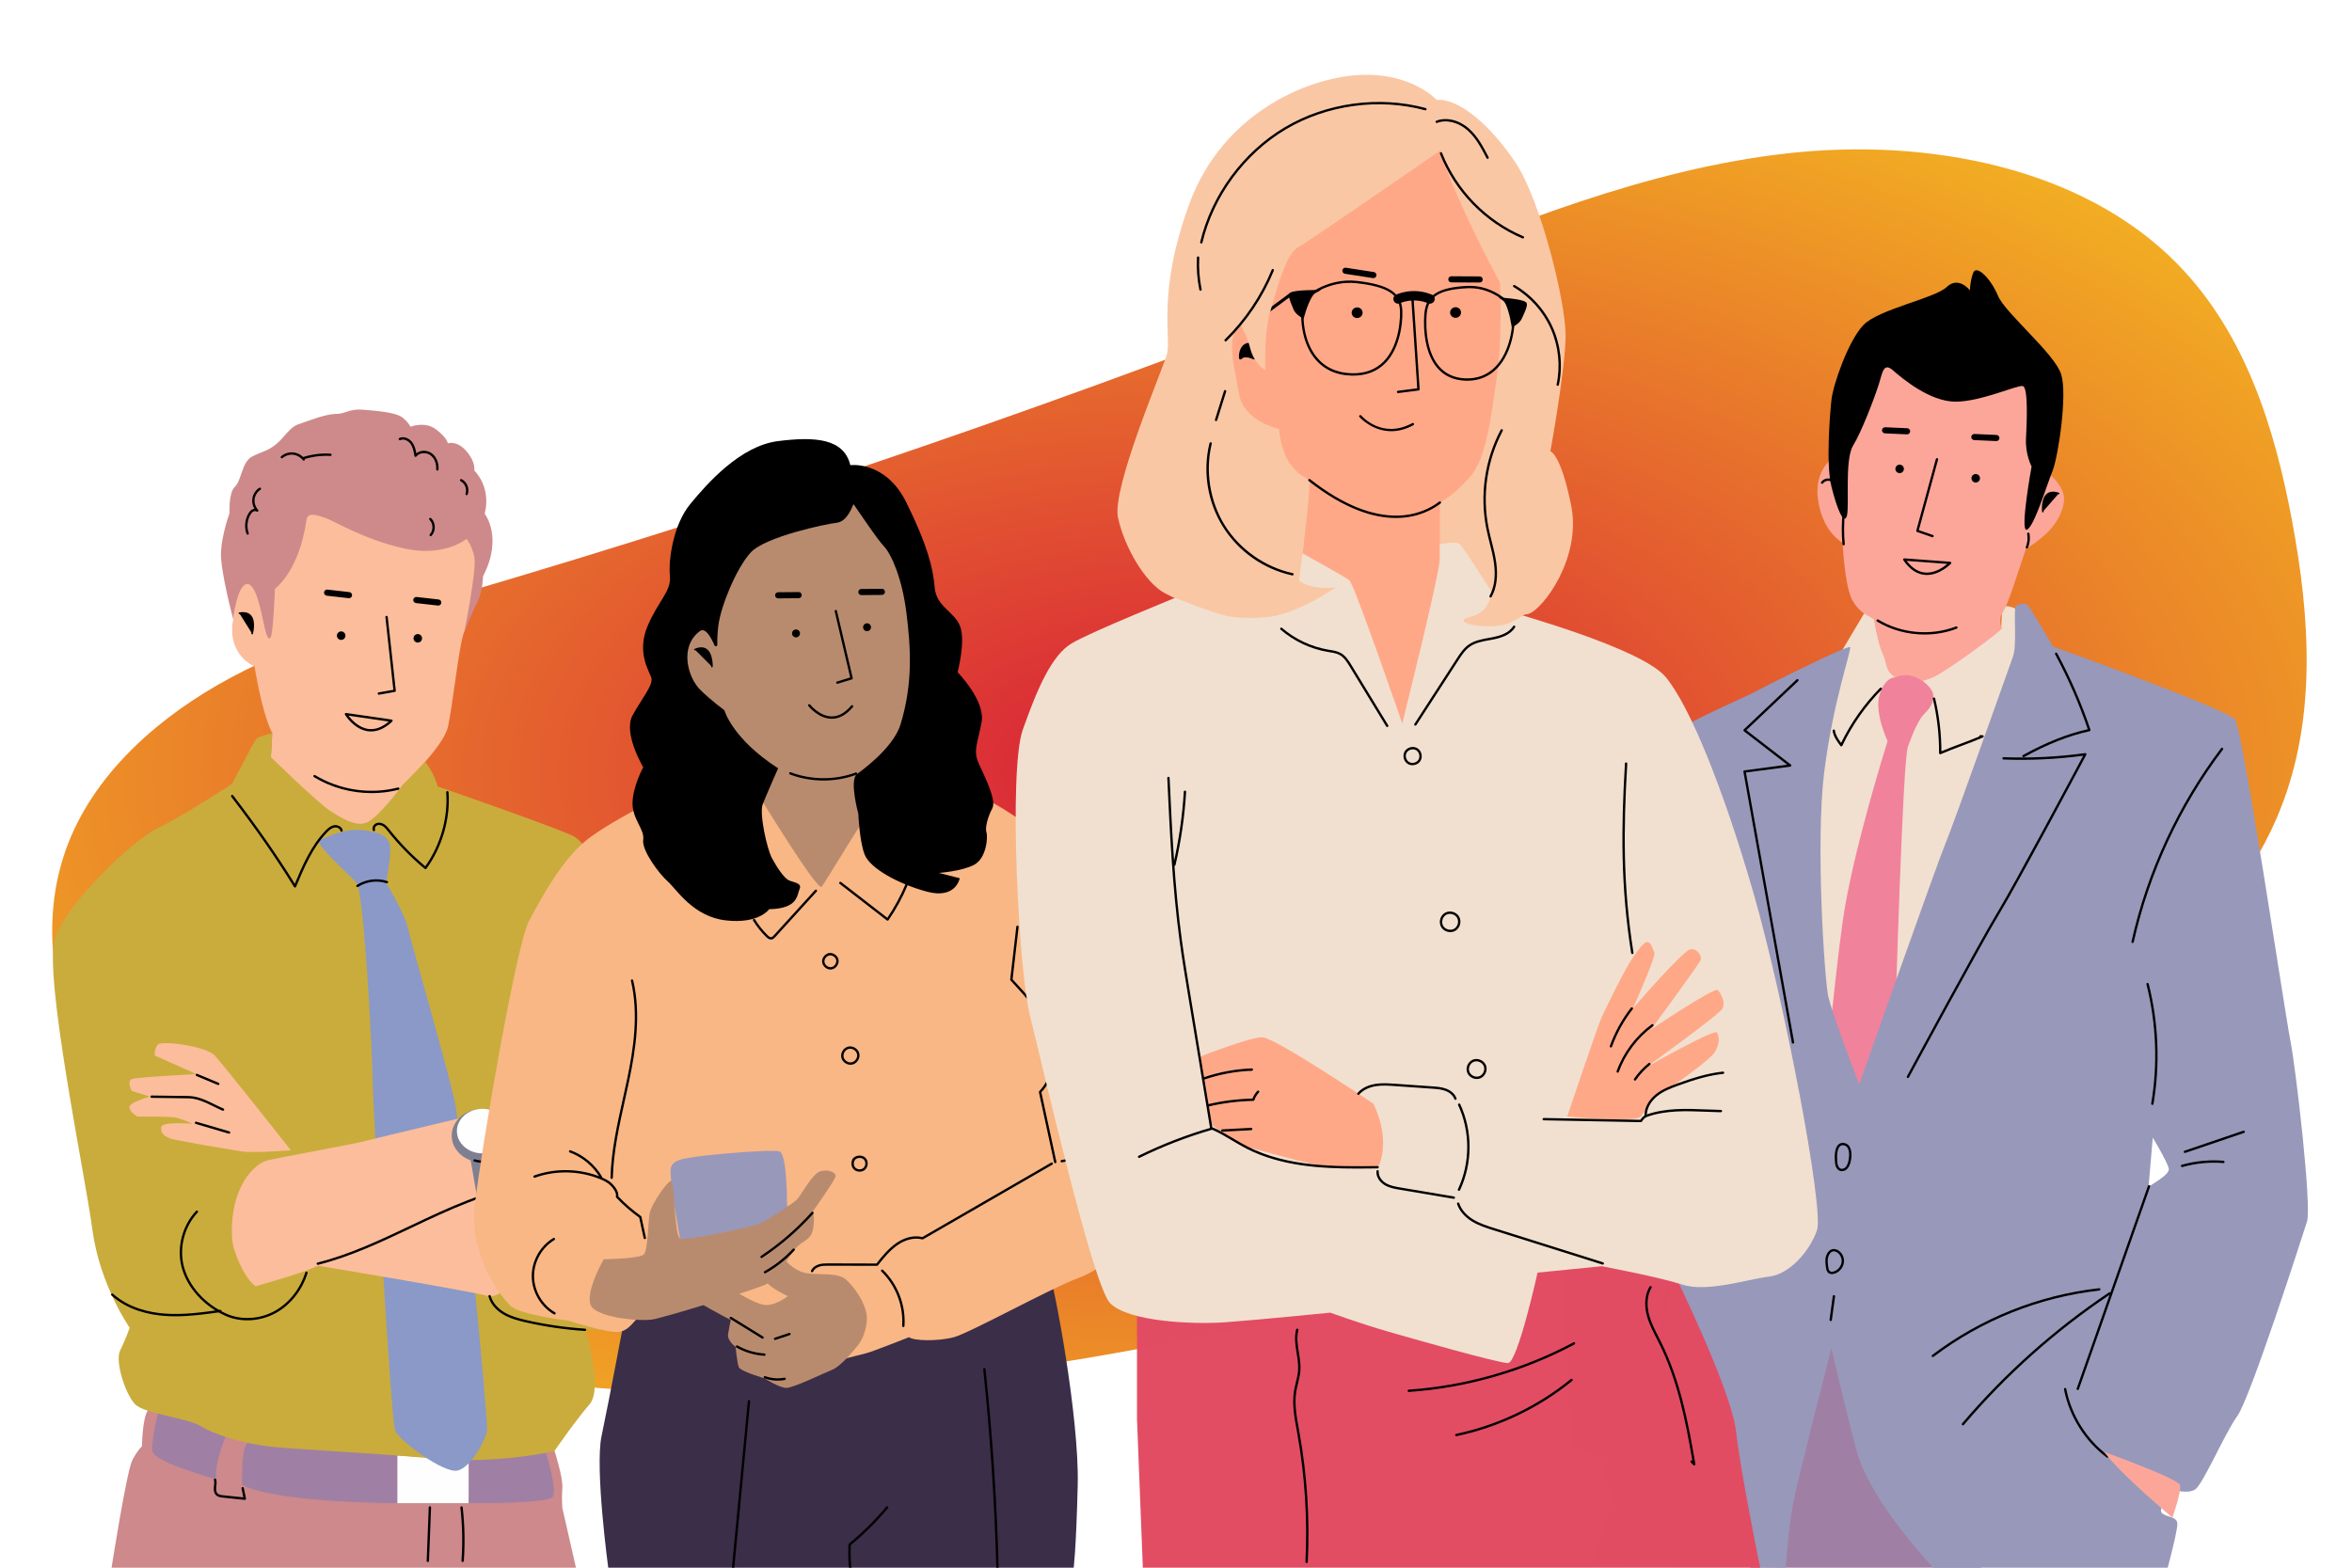 <svg xmlns="http://www.w3.org/2000/svg" width="750" height="500" viewBox="0 0 750 500" fill="none"><g clip-path="url(#clip0_93_434)"><path d="M93.362 417.167C71.039 397.229 48.403 376.921 33.216 351.862C18.028 326.803 11.055 295.874 21.928 268.533C30.945 245.858 51.215 228.069 73.91 215.957C96.605 203.845 121.858 196.712 146.768 189.395C246.211 160.185 344.18 126.456 440.197 88.37C482.195 71.712 524.618 54.01 569.78 48.927C614.942 43.843 664.308 53.465 694.438 84.295C716.039 106.398 725.336 136.509 730.869 166.027C736.614 196.681 738.837 229.102 726.973 258.533C708.893 303.384 661.991 332.735 615.575 354.175C543.242 387.585 465.403 409.447 386.737 425.592C282.106 447.066 167.904 457.612 73.447 413.301" fill="url(#paint0_radial_93_434)"></path><path d="M583.08 147.255C583.08 147.255 578.671 151.245 579.676 158.952C580.681 166.659 584.256 171.113 587.575 173.099C587.575 173.099 588.086 184.903 590.128 190.207C592.17 195.51 597.532 197.47 597.532 197.47C597.532 197.47 595.745 205.468 597.532 212.106C599.319 218.744 599.575 234.992 610.553 231.081C621.531 227.17 640.681 207 640.681 207C640.681 207 636.34 198.574 638.383 195.766C640.425 192.957 644 180.702 646.043 175.085C646.043 175.085 650.639 172.317 653.702 168.978C656.766 165.638 658.885 160.787 657.953 157.468C657.021 154.149 653.957 151.632 653.957 151.632L647.063 119.431L598.297 109.829L583.08 147.255Z" fill="#FCA69A"></path><path d="M613.682 202.382C608.377 202.382 603.058 200.976 598.55 198.237C598.372 198.129 598.317 197.899 598.424 197.722C598.531 197.544 598.764 197.489 598.939 197.597C606.246 202.035 615.737 202.882 623.713 199.803C623.904 199.73 624.122 199.825 624.197 200.018C624.272 200.211 624.176 200.428 623.982 200.502C620.717 201.762 617.203 202.382 613.682 202.382Z" fill="black"></path><path d="M603.66 118.149C606.652 120.761 615.405 128.106 623.575 128.106C631.745 128.106 643.235 122.744 645.022 123.127C646.809 123.51 646.3 134.99 646.044 139.973C645.789 144.956 647.83 148.786 647.83 148.786C647.83 148.786 644 169.722 646.298 168.956C648.596 168.19 652.681 154.658 654.468 150.318C656.255 145.978 659.319 126.074 657.277 119.43C655.234 112.786 639.405 99.874 637.107 94.33C634.809 88.786 630.213 84.275 629.192 87.041C628.171 89.807 628.172 92.616 628.172 92.616C628.172 92.616 624.598 87.901 620.768 91.535C616.938 95.169 599.065 98.605 594.214 103.653C589.363 108.701 584.512 122.735 584.001 127.59C583.49 132.445 582.214 148.02 584.001 155.169C585.788 162.318 587.831 167.233 588.852 164.776C589.873 162.318 588.087 146.744 590.896 142.148C593.704 137.552 597.789 126.737 599.065 122.698C600.34 118.66 600.594 115.474 603.66 118.149Z" fill="black"></path><path d="M587.885 173.946C587.693 173.946 587.53 173.8 587.512 173.605C587.197 170.135 587.227 166.622 587.601 163.164C587.623 162.959 587.796 162.808 588.014 162.831C588.22 162.854 588.37 163.039 588.347 163.245C587.978 166.654 587.949 170.117 588.258 173.538C588.278 173.744 588.125 173.927 587.919 173.945C587.908 173.945 587.896 173.946 587.885 173.946Z" fill="black"></path><path d="M646.335 174.964C646.288 174.964 646.24 174.955 646.193 174.936C646.002 174.858 645.909 174.639 645.987 174.447C646.515 173.152 646.668 171.681 646.417 170.305C646.38 170.101 646.516 169.906 646.719 169.869C646.929 169.834 647.118 169.969 647.156 170.171C647.431 171.686 647.263 173.306 646.683 174.731C646.623 174.876 646.482 174.964 646.335 174.964Z" fill="black"></path><path d="M581.021 154.327C580.947 154.327 580.874 154.305 580.808 154.261C580.637 154.143 580.594 153.91 580.712 153.74C581.47 152.641 583.097 152.26 584.264 152.907C584.446 153.008 584.511 153.236 584.41 153.417C584.31 153.598 584.081 153.664 583.9 153.563C583.07 153.104 581.868 153.385 581.329 154.166C581.258 154.27 581.14 154.327 581.021 154.327Z" fill="black"></path><path d="M616.25 171.361C616.209 171.361 616.168 171.355 616.128 171.34L611.298 169.673C611.11 169.609 611.006 169.41 611.059 169.22L617.297 146.389C617.35 146.189 617.552 146.07 617.757 146.126C617.957 146.181 618.074 146.387 618.02 146.586L611.874 169.079L616.372 170.632C616.568 170.699 616.672 170.913 616.604 171.109C616.55 171.264 616.405 171.361 616.25 171.361Z" fill="black"></path><path d="M608.133 138.533C608.118 138.533 608.103 138.533 608.088 138.532L601.058 138.217C600.52 138.193 600.102 137.737 600.126 137.197C600.15 136.659 600.611 136.261 601.145 136.265L608.175 136.581C608.713 136.605 609.131 137.061 609.107 137.601C609.085 138.124 608.652 138.533 608.133 138.533Z" fill="black"></path><path d="M636.6 140.678C636.585 140.678 636.57 140.678 636.555 140.677L629.526 140.362C628.988 140.338 628.57 139.882 628.594 139.342C628.618 138.804 629.085 138.394 629.614 138.41L636.643 138.725C637.181 138.749 637.599 139.205 637.575 139.745C637.551 140.269 637.119 140.678 636.6 140.678Z" fill="black"></path><path d="M614.449 183.381C614.243 183.381 614.035 183.373 613.825 183.356C611.216 183.14 608.892 181.562 606.919 178.665C606.838 178.546 606.832 178.391 606.903 178.267C606.975 178.143 607.116 178.073 607.255 178.081L621.876 179.166C622.022 179.177 622.147 179.27 622.198 179.405C622.251 179.541 622.219 179.694 622.12 179.799C621.974 179.949 618.644 183.381 614.449 183.381ZM608.001 178.886C609.731 181.176 611.708 182.427 613.883 182.607C616.994 182.871 619.766 180.865 620.959 179.847L608.001 178.886Z" fill="black"></path><path d="M628.664 152.374C628.572 153.118 629.101 153.796 629.845 153.888C630.589 153.98 631.267 153.451 631.359 152.707C631.451 151.963 630.922 151.285 630.178 151.193C629.433 151.101 628.755 151.63 628.664 152.374Z" fill="black"></path><path d="M604.406 149.381C604.314 150.125 604.843 150.803 605.587 150.895C606.331 150.987 607.009 150.458 607.101 149.714C607.193 148.97 606.664 148.292 605.92 148.2C605.175 148.107 604.497 148.636 604.406 149.381Z" fill="black"></path><path d="M651.416 163.198C651.416 163.198 650.511 155.317 656.477 157.4Z" fill="black"></path><path d="M651.417 163.442C651.294 163.442 651.189 163.35 651.175 163.226C651.155 163.056 650.719 159.043 652.72 157.442C653.654 156.696 654.946 156.606 656.558 157.169C656.686 157.213 656.752 157.353 656.708 157.48C656.664 157.607 656.525 157.674 656.397 157.63C654.952 157.127 653.817 157.19 653.025 157.823C651.235 159.254 651.655 163.131 651.659 163.17C651.675 163.304 651.579 163.425 651.444 163.441C651.435 163.442 651.425 163.442 651.417 163.442Z" fill="black"></path><path d="M639.665 193.313C639.665 193.313 642.723 193.468 643.489 195C644.255 196.532 645.021 208.532 645.021 208.532C645.021 208.532 622.808 297.128 617.191 312.702C611.574 328.277 602.893 357.091 593.191 354.046C583.489 351 575.83 330.83 575.83 330.83L571.745 245.809L586.298 209.298L594.409 195.685L597.532 197.47C597.532 197.47 598.809 205.468 600.341 208.532C601.873 211.596 600.852 213.825 604.426 216.029C608.001 218.234 612.086 217.909 616.426 216.029C620.767 214.148 638.341 201.125 638.211 200.543C638.081 199.961 638.384 195.765 638.384 195.765L639.665 193.313Z" fill="#F1E0CF"></path><path d="M604.425 216.029C604.425 216.029 601.252 215.662 599.392 221.416C597.532 227.17 601.909 236.361 601.909 236.361C601.909 236.361 590.638 271.982 587.575 294.001C584.511 316.02 581.703 349.075 581.703 349.075C581.703 349.075 587.065 376.53 593.065 372.19C599.065 367.85 604.427 323.169 604.427 323.169C604.427 323.169 606.725 242.744 608.385 238.148C610.045 233.552 611.832 229.467 613.619 227.68C615.406 225.893 616.938 223.85 616.427 221.297C615.915 218.745 610.034 213.425 604.425 216.029Z" fill="#F1829C"></path><path d="M618.699 240.566C618.627 240.566 618.555 240.545 618.493 240.505C618.387 240.435 618.323 240.316 618.324 240.19C618.358 234.377 617.693 228.563 616.348 222.91C616.3 222.708 616.425 222.506 616.626 222.458C616.831 222.41 617.03 222.535 617.078 222.736C618.391 228.262 619.063 233.939 619.074 239.621C621.05 238.776 623.217 237.962 625.316 237.172C627.265 236.439 629.272 235.684 631.123 234.907C631.117 234.879 631.114 234.849 631.115 234.819C631.123 234.612 631.307 234.476 631.502 234.456L632.212 234.479C632.387 234.485 632.534 234.611 632.568 234.783C632.601 234.955 632.51 235.127 632.35 235.197C630.237 236.123 627.87 237.013 625.582 237.874C623.302 238.731 620.945 239.618 618.85 240.536C618.801 240.556 618.75 240.566 618.699 240.566Z" fill="black"></path><path d="M587.148 238.053C587.03 238.053 586.919 237.997 586.847 237.902C585.834 236.54 584.575 234.844 584.394 233.081C584.373 232.875 584.523 232.691 584.729 232.67C584.931 232.649 585.12 232.799 585.14 233.005C585.28 234.367 586.208 235.764 587.08 236.955C590.244 230.465 594.41 224.566 599.471 219.413C599.617 219.266 599.854 219.264 600.001 219.408C600.149 219.553 600.151 219.79 600.006 219.938C594.859 225.181 590.646 231.204 587.488 237.839C587.431 237.958 587.316 238.038 587.185 238.051C587.173 238.053 587.16 238.053 587.148 238.053Z" fill="black"></path><path d="M558.214 493.723C558.214 464.617 585.426 424.276 585.426 424.276L631.746 500H558.214V493.723Z" fill="#9F80A4"></path><path d="M730.298 331.596C728.511 322.66 715.234 232.787 712.681 229.468C710.128 226.149 654.724 206.234 654.724 206.234C654.724 206.234 648.086 195 646.809 193.313C645.532 191.626 642.724 193.313 642.724 193.313C642.043 195.882 643.235 205.723 641.873 209.468C640.511 213.213 623.32 261.893 620.426 268.872C617.532 275.851 592.852 345.866 592.852 345.866C592.852 345.866 584.157 323.169 582.98 317.723C581.802 312.278 578.895 268.702 581.703 246.234C584.511 223.766 590.469 207.255 589.958 206.404C589.447 205.553 563.575 218.489 559.49 220.702C555.405 222.915 532.937 232.276 526.919 238.149C520.901 244.021 500.256 313.979 497.357 330.83C494.458 347.681 501.124 461.133 501.124 461.133L511.092 465.666L513.686 478.404L508.533 498.921L569.447 500C569.447 500 570.213 487.596 571.745 479.681C573.277 471.766 584 429.894 584 429.894C584 429.894 587.574 445.724 591.915 462.32C596.255 478.916 616.525 500.001 616.525 500.001H691.234C691.234 500.001 694.298 488.618 694.298 486.065C694.298 483.512 690.723 484.022 689.333 482.49C687.942 480.958 693.021 475.086 693.021 475.086C693.021 475.086 697.361 476.618 699.915 475.086C702.468 473.554 709.362 457.214 713.447 451.597C717.532 445.98 734.128 394.406 735.66 389.554C737.191 384.702 732.085 340.532 730.298 331.596ZM685.106 378.659L686.468 362.829C686.468 362.829 691.064 370.488 691.574 372.656C692.085 374.824 685.106 378.149 685.106 378.659Z" fill="#9898BA"></path><path d="M645.245 241.53C645.113 241.53 644.986 241.461 644.917 241.337C644.816 241.156 644.882 240.928 645.062 240.827C652.332 236.787 659.292 234.014 665.758 232.583C662.955 224.362 659.448 216.324 655.331 208.686C655.232 208.504 655.301 208.276 655.483 208.178C655.666 208.08 655.893 208.148 655.991 208.33C660.194 216.127 663.764 224.34 666.603 232.74C666.637 232.842 666.626 232.952 666.574 233.046C666.521 233.139 666.43 233.205 666.326 233.227C659.816 234.615 652.784 237.392 645.427 241.482C645.369 241.514 645.306 241.53 645.245 241.53Z" fill="black"></path><path d="M608.383 343.843C608.323 343.843 608.262 343.828 608.205 343.798C608.022 343.699 607.954 343.472 608.053 343.29C608.286 342.856 631.484 299.899 637.041 290.805C642.203 282.358 661.452 246.326 664.276 241.034C655.882 242.155 647.341 242.562 638.883 242.244C638.676 242.237 638.514 242.062 638.522 241.855C638.53 241.648 638.698 241.464 638.911 241.495C647.573 241.818 656.316 241.382 664.9 240.193C665.046 240.175 665.178 240.235 665.259 240.35C665.339 240.466 665.349 240.617 665.282 240.741C665.062 241.154 643.239 282.101 637.68 291.197C632.132 300.275 608.945 343.215 608.711 343.647C608.645 343.772 608.516 343.843 608.383 343.843Z" fill="black"></path><path d="M571.745 332.865C571.566 332.865 571.408 332.738 571.376 332.556L555.929 246.13C555.911 246.029 555.935 245.925 555.995 245.843C556.055 245.76 556.147 245.706 556.249 245.693L569.908 243.895L556.068 233.212C555.982 233.145 555.928 233.044 555.922 232.934C555.917 232.825 555.959 232.718 556.039 232.642L572.891 216.685C573.041 216.544 573.279 216.549 573.421 216.7C573.564 216.85 573.557 217.088 573.406 217.23L556.873 232.886L571.08 243.852C571.199 243.945 571.252 244.1 571.213 244.247C571.173 244.393 571.05 244.501 570.9 244.521L556.736 246.385L572.114 332.424C572.15 332.628 572.014 332.823 571.811 332.86C571.789 332.863 571.766 332.865 571.745 332.865Z" fill="black"></path><path d="M686.335 352.409C686.314 352.409 686.294 352.407 686.272 352.404C686.068 352.369 685.93 352.175 685.964 351.971C688.092 339.43 687.568 326.283 684.45 313.952C684.399 313.752 684.52 313.548 684.721 313.497C684.92 313.447 685.125 313.567 685.176 313.768C688.319 326.2 688.848 339.454 686.703 352.096C686.673 352.281 686.514 352.409 686.335 352.409Z" fill="black"></path><path d="M696.728 367.729C696.572 367.729 696.426 367.63 696.372 367.475C696.306 367.279 696.411 367.066 696.606 366.998L715.332 360.626C715.527 360.564 715.74 360.665 715.809 360.86C715.875 361.056 715.77 361.269 715.575 361.337L696.85 367.709C696.809 367.722 696.768 367.729 696.728 367.729Z" fill="black"></path><path d="M695.809 372.235C695.645 372.235 695.495 372.127 695.448 371.962C695.392 371.763 695.509 371.556 695.708 371.499C700.043 370.279 704.517 369.844 709.007 370.203C709.213 370.22 709.367 370.4 709.351 370.607C709.334 370.813 709.172 370.978 708.947 370.951C704.547 370.597 700.161 371.026 695.912 372.222C695.877 372.23 695.842 372.235 695.809 372.235Z" fill="black"></path><path d="M680.043 300.775C680.017 300.775 679.989 300.772 679.961 300.766C679.759 300.721 679.632 300.52 679.677 300.318C684.635 278.104 694.518 256.771 708.257 238.627C708.382 238.462 708.616 238.43 708.782 238.555C708.947 238.68 708.979 238.915 708.854 239.08C695.179 257.139 685.343 278.372 680.409 300.482C680.37 300.656 680.214 300.775 680.043 300.775Z" fill="black"></path><path d="M662.553 443.347C662.512 443.347 662.47 443.34 662.429 443.326C662.234 443.258 662.13 443.044 662.2 442.848L684.929 378.212C684.997 378.017 685.21 377.912 685.406 377.983C685.601 378.051 685.705 378.265 685.635 378.461L662.906 443.097C662.853 443.25 662.708 443.347 662.553 443.347Z" fill="black"></path><path d="M625.933 454.614C625.847 454.614 625.761 454.585 625.691 454.525C625.534 454.39 625.513 454.154 625.647 453.996C639.271 437.978 655.037 423.916 672.503 412.203C672.674 412.089 672.907 412.133 673.024 412.305C673.139 412.477 673.092 412.71 672.92 412.826C655.51 424.5 639.798 438.516 626.22 454.482C626.146 454.569 626.04 454.614 625.933 454.614Z" fill="black"></path><path d="M616.339 432.834C616.226 432.834 616.114 432.783 616.04 432.686C615.915 432.521 615.947 432.286 616.112 432.161C631.616 420.408 650.028 413.042 669.359 410.858C669.576 410.846 669.751 410.983 669.774 411.189C669.796 411.395 669.649 411.581 669.443 411.604C650.247 413.772 631.962 421.087 616.565 432.758C616.498 432.81 616.418 432.834 616.339 432.834Z" fill="black"></path><path d="M584.137 406.367C583.753 406.367 583.409 406.271 583.131 406.081C582.488 405.643 582.331 404.847 582.235 404.137C582.079 402.98 581.901 401.669 582.342 400.444C582.902 398.883 584.012 398.127 585.298 398.417C586.769 398.749 588.207 400.481 588.003 402.527C587.836 404.203 586.598 405.724 584.991 406.227C584.692 406.321 584.405 406.367 584.137 406.367ZM584.766 399.106C584.023 399.106 583.42 399.658 583.046 400.698C582.668 401.751 582.833 402.965 582.979 404.036C583.056 404.612 583.165 405.197 583.554 405.463C583.929 405.719 584.474 405.604 584.766 405.513C586.094 405.097 587.119 403.838 587.256 402.454C587.418 400.826 586.267 399.406 585.132 399.149C585.007 399.12 584.885 399.106 584.766 399.106Z" fill="black"></path><path d="M587.343 373.541C587.138 373.541 586.936 373.51 586.744 373.443C586.159 373.241 585.671 372.728 585.406 372.038C585.183 371.459 585.137 370.836 585.096 370.287C584.985 368.821 584.981 366.192 586.201 365.057C586.685 364.607 587.304 364.434 588.03 364.541C588.765 364.65 589.344 365.021 589.751 365.642C590.707 367.105 590.395 369.575 590.097 370.675C589.912 371.359 589.647 372.139 589.081 372.745C588.605 373.256 587.959 373.541 587.343 373.541ZM587.626 365.26C587.262 365.26 586.962 365.374 586.713 365.606C586 366.269 585.676 367.999 585.845 370.231C585.884 370.753 585.925 371.292 586.108 371.77C586.293 372.253 586.615 372.605 586.991 372.735C587.47 372.899 588.104 372.695 588.534 372.234C588.988 371.748 589.214 371.074 589.374 370.48C589.685 369.331 589.877 367.203 589.125 366.053C588.837 365.613 588.443 365.361 587.922 365.283C587.818 365.268 587.719 365.26 587.626 365.26Z" fill="black"></path><path d="M583.773 421.336C583.756 421.336 583.74 421.335 583.722 421.333C583.517 421.305 583.373 421.116 583.401 420.91L584.422 413.378C584.451 413.174 584.634 413.036 584.845 413.057C585.05 413.085 585.194 413.274 585.166 413.48L584.145 421.012C584.119 421.199 583.959 421.336 583.773 421.336Z" fill="black"></path><path d="M533.583 380.966C533.558 380.966 533.533 380.964 533.508 380.958C533.305 380.917 533.174 380.719 533.216 380.516C536.483 364.512 533.88 347.891 531.363 331.817C530.731 327.783 530.078 323.612 529.529 319.523C526.695 298.383 526.386 276.72 526.087 255.77C526.084 255.563 526.249 255.393 526.457 255.39C526.457 255.39 526.46 255.39 526.462 255.39C526.667 255.39 526.834 255.554 526.837 255.76C527.136 276.688 527.444 298.328 530.273 319.423C530.82 323.503 531.472 327.67 532.103 331.7C534.631 347.84 537.245 364.529 533.95 380.666C533.914 380.844 533.758 380.966 533.583 380.966Z" fill="black"></path><path d="M529.577 428.254C529.561 428.254 529.545 428.253 529.528 428.251C529.322 428.224 529.177 428.035 529.205 427.83L533.465 395.649C533.492 395.444 533.673 395.302 533.886 395.326C534.092 395.353 534.237 395.542 534.209 395.747L529.949 427.928C529.923 428.117 529.762 428.254 529.577 428.254Z" fill="black"></path><path d="M672.004 464.929C671.926 464.929 671.847 464.905 671.779 464.854C664.787 459.617 659.821 451.695 658.154 443.12C658.115 442.917 658.248 442.72 658.451 442.68C658.652 442.638 658.85 442.774 658.891 442.977C660.523 451.372 665.384 459.126 672.229 464.254C672.395 464.378 672.428 464.612 672.304 464.778C672.231 464.877 672.119 464.929 672.004 464.929Z" fill="black"></path><path d="M670.979 463.085C670.979 463.085 694.624 471.596 695.149 473.638C695.675 475.681 692.729 484.044 692.729 484.044C692.729 484.044 675.915 469.894 670.979 463.085Z" fill="#FCA69A"></path><path d="M176.82 462.745C176.82 462.745 179.575 471.256 179.319 474.575C179.064 477.894 179.319 480.958 179.319 480.958L183.66 500H35.575C35.575 500 40.426 469.013 42.213 465.666C44 462.319 45.277 461.298 45.277 461.298C45.277 461.298 45.38 452.344 47.116 449.927C48.852 447.51 50.894 446.744 51.66 446.744C52.426 446.744 101.92 457.723 101.92 457.723C101.92 457.723 164 459.568 168.34 460.177C172.681 460.787 176.82 462.745 176.82 462.745Z" fill="#CD898B"></path><path d="M126.67 464.222V479.426H149.447L150.395 465.658L126.67 464.222Z" fill="#FEFEFE"></path><path d="M126.67 464.222V479.426C126.67 479.426 88.17 479.426 77.191 473.554C77.191 473.554 76.832 461.1 79.054 460.178C81.277 459.255 119.978 462.806 126.67 464.222Z" fill="#9F80A4"></path><path d="M71.914 458.265C71.914 458.265 68 467.796 69.021 471.824C69.021 471.824 49.106 466.405 48.595 462.83C48.084 459.256 50.893 448.532 50.893 448.532C50.893 448.532 68.679 455.488 71.914 458.265Z" fill="#9F80A4"></path><path d="M149.447 479.426C149.447 479.426 174.724 479.681 176.256 477.383C177.788 475.085 174.106 463.328 174.106 463.328L149.448 464.221L149.447 479.426Z" fill="#9F80A4"></path><path d="M78.068 478.374C78.055 478.374 78.043 478.373 78.029 478.372L71.105 477.656C70.417 477.584 69.474 477.485 68.842 476.845C68.295 476.291 68.082 475.455 68.192 474.289C68.207 474.136 68.224 473.981 68.242 473.826C68.315 473.194 68.385 472.596 68.22 472.051C68.16 471.853 68.272 471.644 68.47 471.583C68.668 471.522 68.877 471.636 68.937 471.834C69.147 472.528 69.065 473.232 68.987 473.913C68.97 474.062 68.952 474.211 68.939 474.359C68.851 475.291 68.994 475.931 69.376 476.317C69.786 476.733 70.437 476.831 71.183 476.909L77.598 477.572L77.02 474.746C76.978 474.543 77.109 474.345 77.312 474.304C77.516 474.257 77.713 474.393 77.754 474.596L78.435 477.923C78.459 478.04 78.426 478.161 78.346 478.25C78.275 478.33 78.173 478.374 78.068 478.374Z" fill="black"></path><path d="M136.428 498.187C136.423 498.187 136.418 498.187 136.413 498.187C136.206 498.179 136.045 498.004 136.053 497.797L136.712 480.762C136.72 480.554 136.916 480.397 137.101 480.402C137.308 480.41 137.469 480.585 137.461 480.792L136.802 497.827C136.795 498.029 136.629 498.187 136.428 498.187Z" fill="black"></path><path d="M147.527 498.18C147.518 498.18 147.508 498.18 147.5 498.179C147.294 498.164 147.138 497.985 147.153 497.778C147.561 492.146 147.441 486.447 146.796 480.838C146.773 480.632 146.92 480.446 147.126 480.423C147.336 480.399 147.518 480.546 147.542 480.752C148.192 486.406 148.313 492.153 147.902 497.832C147.886 498.03 147.722 498.18 147.527 498.18Z" fill="black"></path><path d="M74.383 197.553C74.383 197.553 71.66 207.761 81.192 212.615C81.192 212.615 83.405 227.17 86.809 233.809C86.809 233.809 86.298 247.298 85.277 250C84.256 252.702 106.724 272.787 114.554 271.766C122.384 270.745 128.001 259.17 128.171 257.638C128.341 256.106 128.171 250.659 128.171 250.659C128.171 250.659 141.277 238.404 142.809 231.936C144.341 225.468 146.361 205.333 148.086 201.315C149.811 197.297 152.682 185.808 152.512 180.191C152.342 174.574 156.086 168.617 149.448 165.212C142.81 161.808 112.512 153.978 104.342 154.318C96.172 154.658 86.299 164.361 84.087 170.829C81.874 177.297 76.257 183.935 76.257 183.935L74.383 197.553Z" fill="#FBBD9B"></path><path d="M118.487 252.959C112.058 252.959 105.657 251.219 100.11 247.861C99.933 247.754 99.876 247.523 99.983 247.346C100.09 247.17 100.32 247.113 100.498 247.22C108.367 251.983 117.995 253.422 126.912 251.166C127.112 251.114 127.317 251.236 127.368 251.437C127.419 251.637 127.297 251.841 127.096 251.892C124.272 252.608 121.377 252.959 118.487 252.959Z" fill="black"></path><path d="M120.812 221.577C120.633 221.577 120.475 221.449 120.443 221.267C120.407 221.063 120.543 220.869 120.747 220.833L125.433 220.006L122.896 196.828C122.873 196.622 123.022 196.437 123.228 196.414C123.442 196.389 123.619 196.54 123.641 196.746L126.217 220.273C126.238 220.47 126.104 220.649 125.909 220.683L120.877 221.571C120.856 221.575 120.834 221.577 120.812 221.577Z" fill="black"></path><path d="M139.749 193.141C139.712 193.141 139.675 193.139 139.638 193.135L132.646 192.343C132.11 192.282 131.725 191.799 131.786 191.263C131.847 190.727 132.326 190.345 132.866 190.403L139.858 191.195C140.394 191.256 140.779 191.74 140.718 192.275C140.662 192.773 140.239 193.141 139.749 193.141Z" fill="black"></path><path d="M111.297 190.79C111.26 190.79 111.223 190.787 111.186 190.784L104.194 189.992C103.658 189.931 103.273 189.448 103.334 188.912C103.395 188.375 103.883 187.996 104.414 188.052L111.406 188.844C111.942 188.905 112.327 189.388 112.266 189.924C112.21 190.422 111.787 190.79 111.297 190.79Z" fill="black"></path><path d="M118.321 233.294C117.99 233.294 117.66 233.272 117.331 233.227C112.872 232.62 110.117 228.15 110.001 227.96C109.926 227.836 109.929 227.68 110.009 227.559C110.089 227.438 110.229 227.374 110.375 227.395L124.885 229.495C125.028 229.515 125.146 229.616 125.189 229.753C125.232 229.89 125.193 230.04 125.088 230.139C122.861 232.236 120.589 233.294 118.321 233.294ZM111.125 228.261C112.07 229.512 114.345 232.065 117.437 232.484C119.599 232.776 121.8 231.982 123.985 230.122L111.125 228.261Z" fill="black"></path><path d="M110.152 202.782C110.126 203.532 109.497 204.118 108.748 204.092C107.998 204.066 107.412 203.437 107.438 202.688C107.464 201.939 108.093 201.352 108.842 201.378C109.592 201.404 110.178 202.033 110.152 202.782Z" fill="black"></path><path d="M134.579 203.635C134.553 204.384 133.924 204.971 133.175 204.945C132.426 204.919 131.839 204.29 131.865 203.541C131.891 202.792 132.52 202.205 133.269 202.231C134.019 202.257 134.605 202.885 134.579 203.635Z" fill="black"></path><path d="M80.408 202.105C80.408 202.105 82.539 194.464 76.32 195.584Z" fill="black"></path><path d="M80.408 202.349C80.387 202.349 80.365 202.346 80.343 202.34C80.213 202.304 80.137 202.169 80.173 202.04C80.184 202.002 81.207 198.239 79.663 196.544C78.98 195.795 77.87 195.553 76.364 195.824C76.231 195.845 76.104 195.76 76.08 195.627C76.056 195.494 76.144 195.367 76.277 195.343C77.963 195.04 79.221 195.334 80.025 196.215C81.75 198.11 80.69 202.005 80.644 202.17C80.613 202.279 80.515 202.349 80.408 202.349Z" fill="black"></path><path d="M97.703 165.894C97.104 170.463 94.809 181.724 87.66 187.852C87.66 187.852 87.149 202.041 86.298 203.287C85.447 204.533 84.766 201.897 84.085 198.79C83.404 195.682 81.532 185.299 78.468 186.321C75.404 187.342 74.383 197.555 74.383 197.555C74.383 197.555 70.128 181.725 70.468 175.938C70.808 170.151 73.191 163.683 73.191 163.683C73.191 163.683 72.851 157.067 74.893 155.268C76.936 153.47 77.106 147.342 80.34 145.64C83.574 143.938 85.276 143.938 88 141.725C90.724 139.512 92.255 136.278 95.319 135.257C98.383 134.236 103.83 132.023 107.064 132.023C110.298 132.023 111.319 130.321 115.575 130.661C119.83 131.001 126.128 131.512 128.171 133.044C130.214 134.576 130.894 136.108 130.894 136.108C130.894 136.108 135.49 134.236 139.064 136.959C142.639 139.682 142.809 141.385 142.809 141.385C142.809 141.385 145.703 140.364 148.767 143.938C151.831 147.512 151.226 150.066 151.226 150.066C151.226 150.066 156.767 155.172 154.554 163.853C154.554 163.853 160.511 171.342 154.043 183.768C154.043 183.768 153.873 188.704 152.341 191.768C150.809 194.832 148.086 201.317 148.086 201.317C148.086 201.317 152.154 181.385 151.226 177.47C150.299 173.555 148.767 171.853 148.767 171.853C148.767 171.853 141.788 177.81 128.852 174.917C115.916 172.023 106.384 166.066 103.831 165.215C101.278 164.362 98.07 163.096 97.703 165.894Z" fill="#CE8A8A"></path><path d="M139.466 150.091C139.458 150.091 139.45 150.091 139.442 150.09C139.235 150.077 139.079 149.899 139.092 149.692C139.212 147.82 138.496 146.085 137.225 145.165C135.843 144.164 133.739 144.363 132.81 145.582C132.72 145.702 132.568 145.758 132.421 145.719C132.276 145.683 132.166 145.564 132.142 145.416C131.93 144.126 131.69 142.665 130.897 141.558C130.189 140.57 128.782 139.854 127.65 140.369C127.464 140.456 127.24 140.373 127.153 140.183C127.067 139.994 127.151 139.772 127.339 139.686C128.876 138.987 130.634 139.903 131.507 141.121C132.248 142.155 132.55 143.397 132.76 144.572C134.068 143.533 136.176 143.479 137.666 144.558C139.143 145.628 139.977 147.614 139.841 149.741C139.827 149.939 139.663 150.091 139.466 150.091Z" fill="black"></path><path d="M96.846 146.917C96.732 146.917 96.62 146.865 96.547 146.768C95.821 145.81 94.674 145.162 93.478 145.035C92.281 144.91 91.025 145.302 90.115 146.087C89.959 146.223 89.722 146.205 89.586 146.049C89.45 145.892 89.468 145.655 89.625 145.52C90.69 144.601 92.16 144.141 93.558 144.289C94.715 144.412 95.833 144.951 96.665 145.769C99.492 144.875 102.427 144.51 105.39 144.678C105.597 144.69 105.755 144.867 105.743 145.074C105.731 145.281 105.549 145.441 105.347 145.427C102.58 145.264 99.838 145.592 97.191 146.391C97.263 146.554 97.21 146.748 97.06 146.851C96.993 146.895 96.919 146.917 96.846 146.917Z" fill="black"></path><path d="M78.969 170.528C78.816 170.528 78.672 170.433 78.616 170.28C77.863 168.199 78.059 165.805 79.142 163.874C79.367 163.473 79.733 162.899 80.319 162.549C80.577 162.394 80.857 162.301 81.133 162.271C80.568 161.332 80.316 160.21 80.449 159.117C80.623 157.682 81.452 156.358 82.665 155.574C82.838 155.462 83.071 155.511 83.184 155.685C83.296 155.859 83.247 156.091 83.073 156.203C82.045 156.868 81.343 157.991 81.194 159.207C81.047 160.423 81.46 161.681 82.298 162.574C82.429 162.713 82.434 162.928 82.311 163.073C82.188 163.219 81.976 163.249 81.816 163.143C81.481 162.919 81.016 163.006 80.703 163.193C80.375 163.39 80.086 163.723 79.796 164.241C78.818 165.984 78.641 168.146 79.321 170.025C79.391 170.219 79.291 170.435 79.096 170.505C79.054 170.52 79.011 170.528 78.969 170.528Z" fill="black"></path><path d="M148.795 157.938C148.753 157.938 148.709 157.931 148.667 157.916C148.472 157.845 148.372 157.63 148.442 157.436C148.967 155.991 148.253 154.185 146.881 153.491C146.696 153.398 146.622 153.172 146.716 152.987C146.809 152.803 147.032 152.727 147.22 152.822C148.942 153.693 149.807 155.878 149.147 157.692C149.091 157.844 148.948 157.938 148.795 157.938Z" fill="black"></path><path d="M137.339 171.014C137.247 171.014 137.155 170.98 137.083 170.912C136.932 170.77 136.924 170.533 137.066 170.382C138.218 169.154 138.163 166.97 136.952 165.801C136.803 165.657 136.799 165.42 136.942 165.271C137.087 165.122 137.324 165.119 137.472 165.261C138.989 166.725 139.054 169.358 137.612 170.895C137.539 170.974 137.44 171.014 137.339 171.014Z" fill="black"></path><path d="M105.362 258.66C108.237 260.483 113.022 263.766 116.766 262.405C120.511 261.043 128.17 250.66 128.17 250.66L135.589 242.96C135.589 242.96 138.383 246.405 139.574 250.831C139.574 250.831 176.51 263.597 182.808 266.661C189.106 269.725 205.086 299.001 205.606 322.831C206.127 346.661 209.191 397.556 207.488 400.874C205.786 404.193 207.97 417.234 202.708 421.011C197.446 424.788 186.722 424.128 186.722 424.128C186.722 424.128 192.382 442.831 188.02 447.853C183.658 452.874 176.818 462.747 176.818 462.747C176.818 462.747 159.147 467.173 137.36 465.13C115.573 463.087 91.743 462.247 84.254 461.135C76.765 460.023 68.594 457.64 64.169 454.917C59.744 452.194 46.127 451.002 43.063 447.853C39.999 444.704 36.595 434.178 38.297 430.76C39.999 427.342 41.361 423.473 41.361 423.473C41.361 423.473 31.829 409.981 29.446 392.109C27.063 374.237 13.786 310.8 17.531 299.284C21.276 287.768 43.063 267.477 50.212 264.176C57.362 260.872 74.023 250 74.023 250C74.023 250 81.021 236.362 81.787 235.596C82.553 234.83 86.808 233.809 86.808 233.809L86.382 241.487C86.382 241.487 101.388 256.141 105.362 258.66Z" fill="#CAAC3C"></path><path d="M101.447 268.277C101.447 268.277 108.596 264.192 114.979 264.702C121.362 265.213 124.17 267 124.426 270.064C124.681 273.128 123.149 281.612 123.149 281.612C123.149 281.612 129.021 291.256 130.043 295.852C131.064 300.448 144.085 345.384 145.362 353.043C146.639 360.702 155.83 453.639 155.319 456.447C154.808 459.256 150.213 468.074 145.872 469.027C141.532 469.979 127.234 459.511 125.957 456.192C124.681 452.873 118.808 351.673 118.808 344.188C118.808 336.703 116.029 284.224 113.716 281.612C111.404 279 103.172 271.851 101.447 268.277Z" fill="#8A99C7"></path><path d="M113.979 282.936C113.855 282.936 113.735 282.875 113.663 282.764C113.551 282.589 113.601 282.358 113.775 282.245C116.634 280.406 120.271 279.937 123.503 280.993C123.7 281.057 123.808 281.269 123.743 281.466C123.679 281.663 123.467 281.771 123.27 281.706C120.249 280.72 116.852 281.158 114.181 282.876C114.119 282.916 114.049 282.936 113.979 282.936Z" fill="black"></path><path d="M101.447 403.694C101.447 403.694 149.999 411.766 155.34 413.298C160.681 414.83 169.362 403.085 170.383 393.638C171.404 384.191 168.316 378.504 168.316 378.504C168.316 378.504 132.449 382.617 126.67 383.681C120.89 384.744 99.149 390.83 99.149 394.66C99.149 398.49 101.447 403.694 101.447 403.694Z" fill="#FBBD9B"></path><path d="M92.766 366.873C92.766 366.873 71.32 339.688 68.511 336.663C65.703 333.638 51.66 331.821 50.383 333.112C49.106 334.404 49.362 336.663 49.362 336.663L62.639 342.575C62.639 342.575 43.49 343.503 41.959 344.188C40.426 344.873 41.959 347.937 41.959 347.937L47.831 349.738C47.831 349.738 41.362 351.511 41.278 353.043C41.193 354.575 43.745 356.107 43.745 356.107C43.745 356.107 53.447 356.107 55.49 356.362C57.532 356.617 61.362 358.405 61.362 358.405C61.362 358.405 51.66 357.639 51.406 359.426C51.151 361.213 52.172 362.235 53.959 363C55.745 363.766 73.108 366.587 76.938 367.219C80.766 367.851 92.766 366.873 92.766 366.873Z" fill="#FBBD9B"></path><path d="M69.593 346.073C69.545 346.073 69.495 346.064 69.448 346.044L62.624 343.187C62.433 343.107 62.343 342.887 62.423 342.697C62.503 342.506 62.723 342.416 62.914 342.496L69.738 345.353C69.929 345.433 70.019 345.653 69.939 345.843C69.879 345.986 69.74 346.073 69.593 346.073Z" fill="black"></path><path d="M71.111 354.275C71.062 354.275 71.011 354.265 70.964 354.245C70.015 353.839 69.064 353.371 68.144 352.918C65.57 351.65 62.908 350.34 60.081 350.304L48.336 350.153C48.129 350.15 47.964 349.98 47.966 349.773C47.968 349.566 48.134 349.409 48.346 349.403L60.091 349.554C63.087 349.593 65.826 350.941 68.475 352.245C69.386 352.693 70.328 353.157 71.259 353.555C71.449 353.636 71.538 353.857 71.456 354.047C71.395 354.19 71.257 354.275 71.111 354.275Z" fill="black"></path><path d="M73.047 361.585C73.012 361.585 72.977 361.58 72.941 361.569L62.399 358.468C62.2 358.41 62.087 358.201 62.145 358.003C62.204 357.804 62.408 357.687 62.611 357.749L73.153 360.85C73.352 360.908 73.466 361.117 73.407 361.315C73.359 361.48 73.209 361.585 73.047 361.585Z" fill="black"></path><path d="M81.532 410.234C78.213 408.191 74.263 399.259 74.023 395.175C73.047 378.599 81.227 371.093 85.222 370.105C89.219 369.117 112.326 364.993 116.001 364.021C119.676 363.049 163.235 352.645 168.341 351.567C173.447 350.489 179.32 352.54 179.32 352.54L178.299 378.063C178.299 378.063 159.702 378.317 155.341 380.743C150.98 383.169 102.214 403.339 98.639 404.871C95.064 406.404 81.532 410.234 81.532 410.234Z" fill="#FBBD9B"></path><path d="M163.679 362.197C163.679 357.47 159.283 353.638 153.86 353.638C148.437 353.638 144.041 357.47 144.041 362.197C144.041 365.765 146.547 368.82 150.107 370.105L152.202 382.325L162.021 379.801L160.455 368.524C162.431 366.959 163.679 364.708 163.679 362.197Z" fill="#7F7F92"></path><path d="M153.86 367.866C158.367 367.866 162.021 364.681 162.021 360.752C162.021 356.823 158.367 353.638 153.86 353.638C149.353 353.638 145.699 356.823 145.699 360.752C145.699 364.681 149.353 367.866 153.86 367.866Z" fill="#FEFEFE"></path><path d="M154.159 370.889C153.164 370.889 152.171 370.749 151.225 370.466C151.026 370.406 150.914 370.198 150.973 369.999C151.032 369.8 151.242 369.686 151.44 369.747C153.571 370.386 155.964 370.24 158.002 369.349C158.193 369.267 158.414 369.354 158.496 369.542C158.579 369.732 158.492 369.953 158.303 370.036C157.009 370.602 155.582 370.889 154.159 370.889Z" fill="black"></path><path d="M157.594 363.871C157.494 363.871 157.395 363.831 157.321 363.753C157.179 363.603 157.186 363.365 157.337 363.223C158.256 362.359 158.77 361.039 158.675 359.782C158.581 358.523 157.878 357.296 156.84 356.577C156.67 356.459 156.627 356.225 156.745 356.054C156.864 355.885 157.097 355.842 157.266 355.959C158.504 356.816 159.31 358.225 159.422 359.725C159.534 361.226 158.946 362.739 157.849 363.77C157.778 363.837 157.686 363.871 157.594 363.871Z" fill="black"></path><path d="M94.069 283.076C93.94 283.076 93.818 283.009 93.75 282.898C88.023 273.607 81.667 264.462 73.746 254.121C73.62 253.957 73.651 253.722 73.816 253.596C73.981 253.47 74.216 253.502 74.342 253.666C82.101 263.797 88.364 272.783 94.005 281.883C96.395 276.154 99.146 269.784 103.728 264.991C104.482 264.201 105.331 263.439 106.425 263.211C107.103 263.069 107.848 263.213 108.42 263.594C108.878 263.899 109.182 264.337 109.276 264.828C109.315 265.032 109.182 265.228 108.979 265.267C108.773 265.308 108.579 265.172 108.54 264.97C108.468 264.594 108.209 264.353 108.004 264.217C107.603 263.949 107.058 263.843 106.578 263.945C105.683 264.132 104.94 264.806 104.269 265.508C99.603 270.39 96.847 277.006 94.415 282.845C94.361 282.975 94.239 283.063 94.099 283.074C94.089 283.076 94.079 283.076 94.069 283.076Z" fill="black"></path><path d="M135.673 277.214C135.586 277.214 135.502 277.184 135.434 277.128C131.14 273.571 127.205 269.554 123.738 265.188C123.237 264.556 122.776 263.975 122.203 263.581C121.579 263.151 120.878 263.014 120.326 263.214C120.027 263.322 119.755 263.578 119.618 263.882C119.509 264.125 119.494 264.374 119.578 264.585C119.654 264.777 119.56 264.995 119.367 265.071C119.174 265.145 118.956 265.053 118.88 264.86C118.721 264.46 118.74 264.003 118.934 263.574C119.155 263.084 119.58 262.685 120.071 262.508C120.85 262.226 121.806 262.397 122.628 262.963C123.293 263.42 123.789 264.046 124.269 264.652C127.675 268.941 131.47 272.835 135.604 276.295C140.398 269.6 142.892 260.812 142.286 252.704C142.271 252.497 142.426 252.317 142.632 252.302C142.842 252.282 143.019 252.443 143.034 252.648C143.662 261.061 141.024 270.188 135.975 277.062C135.914 277.146 135.821 277.2 135.719 277.212C135.704 277.213 135.688 277.214 135.673 277.214Z" fill="black"></path><path d="M78.86 421.11C76.432 421.11 74.038 420.633 71.881 419.669C64.89 416.541 59.523 410.546 57.873 404.023C56.308 397.835 58.13 390.84 62.515 386.202C62.657 386.052 62.894 386.046 63.045 386.187C63.195 386.33 63.202 386.567 63.06 386.717C58.848 391.173 57.097 397.894 58.601 403.839C60.196 410.144 65.402 415.946 72.188 418.982C76.91 421.095 82.821 420.76 87.613 418.109C92.147 415.599 95.7 411.118 97.362 405.813C97.423 405.616 97.632 405.505 97.832 405.568C98.029 405.629 98.14 405.84 98.078 406.038C96.359 411.524 92.678 416.163 87.976 418.766C85.166 420.321 81.985 421.11 78.86 421.11Z" fill="black"></path><path d="M55.957 419.829C54.73 419.829 53.503 419.786 52.276 419.688C47.508 419.308 40.734 417.872 35.536 413.185C35.382 413.046 35.37 412.809 35.509 412.656C35.647 412.501 35.884 412.49 36.038 412.629C41.08 417.174 47.684 418.57 52.335 418.94C58.32 419.418 64.368 418.573 70.216 417.757C70.424 417.723 70.611 417.871 70.639 418.076C70.667 418.281 70.524 418.47 70.319 418.499C65.622 419.157 60.797 419.829 55.957 419.829Z" fill="black"></path><path d="M191.356 383.608C191.225 383.608 191.098 383.54 191.029 383.418C189.967 381.538 187.591 380.758 185.639 380.288C180.249 378.994 174.726 378.651 169.222 379.271C169.023 379.284 168.831 379.146 168.807 378.94C168.784 378.734 168.932 378.548 169.138 378.525C174.727 377.898 180.339 378.243 185.815 379.559C187.915 380.064 190.479 380.916 191.683 383.048C191.785 383.229 191.721 383.457 191.541 383.559C191.482 383.592 191.419 383.608 191.356 383.608Z" fill="black"></path><path d="M186.548 424.508C186.54 424.508 186.531 424.508 186.523 424.507C180.171 424.095 173.805 423.165 167.601 421.744C165.356 421.23 162.774 420.574 160.54 419.273C158.071 417.835 156.374 415.785 155.763 413.5C155.709 413.3 155.828 413.095 156.029 413.041C156.231 412.989 156.434 413.107 156.488 413.307C157.048 415.399 158.621 417.288 160.918 418.625C163.06 419.873 165.577 420.512 167.768 421.014C173.933 422.425 180.26 423.349 186.572 423.759C186.779 423.773 186.935 423.95 186.922 424.157C186.909 424.356 186.744 424.508 186.548 424.508Z" fill="black"></path><path d="M101.336 403.418C101.168 403.418 101.015 403.305 100.973 403.134C100.923 402.934 101.045 402.73 101.245 402.68C111.576 400.091 121.455 395.398 131.009 390.859C142.822 385.246 155.037 379.442 168.164 377.608C168.372 377.576 168.559 377.722 168.587 377.927C168.615 378.132 168.472 378.322 168.267 378.35C155.254 380.168 143.092 385.948 131.33 391.536C121.744 396.091 111.83 400.801 101.427 403.407C101.397 403.414 101.366 403.418 101.336 403.418Z" fill="black"></path><path d="M178.298 378.439C178.281 378.439 178.264 378.438 178.246 378.435C178.041 378.407 177.897 378.218 177.926 378.013C180.948 356.103 174.417 302.816 174.351 302.28C174.346 302.236 174.348 302.191 174.358 302.148L179.902 278.659C179.949 278.457 180.155 278.333 180.353 278.38C180.555 278.428 180.68 278.63 180.632 278.831L175.103 302.255C175.371 304.443 181.655 356.465 178.669 378.115C178.644 378.303 178.483 378.439 178.298 378.439Z" fill="black"></path><path d="M252.767 158.234C259.405 156.532 269.618 152.787 276.597 157.723C283.575 162.66 296.001 197.47 296.001 197.47L291.235 246.745L277.448 272.787C277.448 272.787 266.044 288.447 261.448 287.596C256.852 286.745 240.342 279.085 240.342 279.085L216.512 221.383L220.427 194.319L244.768 163.34L252.767 158.234Z" fill="#B98B6E"></path><path d="M262.609 248.943C258.945 248.943 255.283 248.297 251.876 247.004C251.682 246.931 251.585 246.714 251.658 246.521C251.731 246.327 251.95 246.229 252.141 246.303C258.715 248.796 266.264 248.824 272.856 246.382C273.052 246.311 273.266 246.409 273.338 246.603C273.41 246.797 273.311 247.013 273.117 247.085C269.775 248.324 266.191 248.943 262.609 248.943Z" fill="black"></path><path d="M267.011 218.093C266.85 218.093 266.702 217.989 266.652 217.827C266.592 217.629 266.703 217.419 266.902 217.359L271.112 216.074L266.157 194.982C266.11 194.78 266.235 194.578 266.436 194.531C266.637 194.485 266.84 194.61 266.887 194.81L271.922 216.244C271.967 216.436 271.855 216.631 271.666 216.689L267.12 218.077C267.085 218.087 267.048 218.093 267.011 218.093Z" fill="black"></path><path d="M274.671 189.803C274.136 189.803 273.699 189.371 273.695 188.835C273.69 188.295 274.123 187.855 274.662 187.85L281.208 187.792C281.748 187.74 282.188 188.22 282.193 188.759C282.198 189.299 281.765 189.739 281.226 189.744L274.68 189.802C274.676 189.803 274.673 189.803 274.671 189.803Z" fill="black"></path><path d="M248.134 190.844C247.599 190.844 247.162 190.412 247.158 189.876C247.153 189.337 247.586 188.896 248.125 188.891L254.671 188.833C254.674 188.833 254.677 188.833 254.68 188.833C255.215 188.833 255.652 189.265 255.656 189.801C255.661 190.341 255.228 190.781 254.689 190.786L248.143 190.844C248.14 190.844 248.137 190.844 248.134 190.844Z" fill="black"></path><path d="M265.25 229.24C265.218 229.24 265.187 229.24 265.155 229.239C260.957 229.181 257.901 225.356 257.772 225.194C257.644 225.031 257.672 224.796 257.835 224.668C257.997 224.54 258.233 224.568 258.361 224.731C258.39 224.768 261.331 228.441 265.169 228.491C267.386 228.513 269.475 227.354 271.413 225.024C271.545 224.864 271.782 224.842 271.941 224.976C272.1 225.108 272.122 225.345 271.989 225.504C269.926 227.983 267.659 229.24 265.25 229.24Z" fill="black"></path><path d="M255.088 201.913C255.148 202.608 254.634 203.221 253.939 203.281C253.244 203.342 252.632 202.827 252.571 202.132C252.51 201.437 253.025 200.825 253.72 200.764C254.415 200.704 255.027 201.218 255.088 201.913Z" fill="black"></path><path d="M277.74 199.942C277.801 200.637 277.286 201.249 276.591 201.31C275.896 201.371 275.284 200.856 275.223 200.161C275.163 199.466 275.677 198.854 276.372 198.793C277.067 198.733 277.68 199.247 277.74 199.942Z" fill="black"></path><path d="M227.022 212.615C227.022 212.615 227.385 204.691 221.576 207.177Z" fill="black"></path><path d="M227.022 212.859C227.019 212.859 227.015 212.859 227.011 212.858C226.877 212.852 226.772 212.738 226.779 212.603C226.781 212.564 226.934 208.667 225.05 207.362C224.217 206.785 223.08 206.798 221.673 207.401C221.552 207.455 221.406 207.397 221.352 207.273C221.299 207.149 221.356 207.005 221.48 206.952C223.053 206.279 224.348 206.282 225.328 206.962C227.433 208.422 227.274 212.455 227.266 212.626C227.259 212.757 227.151 212.859 227.022 212.859Z" fill="black"></path><path d="M333.618 402.051C336.341 409.809 344.171 452.362 343.661 473.639C343.15 494.916 342.299 500.703 342.299 500.703H194.044C194.044 500.703 189.618 468.363 191.831 457.98C194.044 447.597 199.831 416.789 199.831 416.789C199.831 416.789 254.621 395 263.056 395C271.49 395 333.618 402.051 333.618 402.051Z" fill="#3B2E48"></path><path d="M233.639 501.752C233.627 501.752 233.615 501.751 233.603 501.75C233.397 501.73 233.246 501.548 233.265 501.342L238.463 446.866C238.483 446.659 238.663 446.507 238.872 446.528C239.078 446.548 239.229 446.73 239.21 446.936L234.012 501.412C233.994 501.607 233.83 501.752 233.639 501.752Z" fill="black"></path><path d="M318.115 501.745C317.912 501.745 317.745 501.583 317.74 501.38C317.2 479.873 315.779 458.119 313.516 436.721C313.494 436.515 313.643 436.33 313.849 436.309C314.061 436.297 314.24 436.436 314.262 436.643C316.526 458.06 317.949 479.834 318.49 501.361C318.495 501.568 318.331 501.741 318.124 501.746C318.121 501.745 318.118 501.745 318.115 501.745Z" fill="black"></path><path d="M271.337 501.754C271.16 501.754 271.002 501.628 270.969 501.447C270.4 498.366 270.473 495.445 270.544 492.62C270.547 492.512 270.597 492.409 270.681 492.34C274.999 488.792 279.007 484.82 282.592 480.535C282.726 480.376 282.962 480.356 283.12 480.487C283.279 480.621 283.3 480.857 283.167 481.015C279.588 485.293 275.593 489.26 271.29 492.81C271.222 495.543 271.164 498.369 271.707 501.31C271.745 501.514 271.61 501.709 271.406 501.748C271.383 501.752 271.36 501.754 271.337 501.754Z" fill="black"></path><path d="M242.384 254.404C242.384 254.404 260.597 284.191 261.958 282.83C263.319 281.469 277.958 255.936 281.022 254.404C284.086 252.872 308.596 253.042 313.022 254.404C317.448 255.766 336.511 267.95 340.596 275.815C344.681 283.681 372.596 346.912 374.298 352.318C376 357.723 373.958 381.553 368.681 388.532C363.404 395.511 351.83 404.702 343.49 407.766C335.15 410.83 309.277 425.128 304.171 426.489C299.065 427.851 291.405 427.68 289.873 426.489C289.873 426.489 277.788 431.255 276.256 431.595C274.724 431.935 269.618 433.297 269.618 433.297C269.618 433.297 259.746 416.786 256.682 415.595C253.618 414.404 245.618 418.318 242.384 416.957C239.15 415.595 227.065 412.361 227.065 412.361C227.065 412.361 206.98 417.978 204.767 419.17C202.554 420.361 201.022 424.276 197.448 424.787C193.874 425.298 181.278 421.213 181.278 421.213C181.278 421.213 165.618 419.341 162.725 416.447C159.831 413.553 149.448 400.958 151.491 383.596C153.534 366.234 164.597 301.425 168.682 293.745C172.767 286.064 179.405 273.809 187.576 267.511C195.746 261.213 216.682 250.703 221.108 250C225.533 249.298 239.564 249.847 242.384 254.404Z" fill="#F9B785"></path><path d="M283.03 293.643C282.948 293.643 282.867 293.616 282.801 293.565L267.745 281.909C267.581 281.782 267.551 281.547 267.678 281.383C267.805 281.219 268.04 281.189 268.204 281.316L282.945 292.729C285.225 289.372 287.172 285.776 288.735 282.031C288.815 281.84 289.035 281.748 289.226 281.83C289.417 281.909 289.507 282.129 289.428 282.32C287.794 286.234 285.745 289.99 283.339 293.482C283.281 293.567 283.19 293.624 283.088 293.639C283.069 293.641 283.049 293.643 283.03 293.643Z" fill="black"></path><path d="M245.847 299.657C245.219 299.657 244.685 299.219 244.28 298.822C242.693 297.27 241.298 295.523 240.133 293.632C240.025 293.456 240.079 293.225 240.255 293.116C240.432 293.006 240.663 293.062 240.771 293.239C241.904 295.078 243.261 296.776 244.804 298.287C245.131 298.606 245.554 298.97 245.949 298.898C246.223 298.852 246.465 298.608 246.729 298.317L259.888 283.857C260.029 283.703 260.265 283.693 260.418 283.832C260.571 283.972 260.582 284.209 260.443 284.361L247.284 298.822C247.007 299.127 246.627 299.544 246.075 299.638C245.997 299.651 245.922 299.657 245.847 299.657Z" fill="black"></path><path d="M264.824 309.223C264.204 309.223 263.578 308.98 263.071 308.534C262.489 308.023 262.151 307.323 262.143 306.612C262.135 305.901 262.458 305.192 263.03 304.668C263.258 304.459 263.512 304.292 263.78 304.172C263.822 304.124 263.877 304.086 263.942 304.065C264.212 303.974 264.499 303.932 264.788 303.944C264.872 303.943 264.958 303.946 265.042 303.955C265.078 303.958 265.113 303.967 265.144 303.98C265.459 304.034 265.771 304.144 266.064 304.309C266.738 304.689 267.214 305.303 267.37 305.997C267.527 306.69 267.36 307.451 266.913 308.083C266.466 308.715 265.806 309.126 265.1 309.209C265.008 309.217 264.916 309.223 264.824 309.223ZM264.783 304.693C264.345 304.701 263.9 304.888 263.536 305.22C263.121 305.601 262.887 306.105 262.892 306.604C262.898 307.102 263.143 307.6 263.565 307.97C263.987 308.341 264.514 308.516 265.01 308.462C265.505 308.403 265.974 308.107 266.298 307.648C266.623 307.189 266.746 306.646 266.636 306.16C266.527 305.674 266.183 305.236 265.694 304.961C265.403 304.796 265.089 304.705 264.783 304.693Z" fill="black"></path><path d="M271.205 339.598C269.888 339.598 268.608 338.659 268.292 337.356C267.93 335.863 268.917 334.209 270.404 333.82C270.44 333.81 270.474 333.806 270.513 333.807C270.545 333.791 270.579 333.779 270.616 333.772C272.134 333.498 273.725 334.57 274.031 336.077C274.338 337.584 273.291 339.2 271.789 339.535C271.596 339.578 271.401 339.598 271.205 339.598ZM270.671 334.516C270.648 334.528 270.622 334.538 270.595 334.544C269.506 334.83 268.756 336.086 269.021 337.18C269.287 338.274 270.531 339.05 271.627 338.802C272.726 338.557 273.522 337.329 273.296 336.227C273.073 335.124 271.86 334.304 270.753 334.51C270.725 334.515 270.698 334.517 270.671 334.516Z" fill="black"></path><path d="M274.118 373.699C273.38 373.699 272.639 373.412 272.142 372.856C271.486 372.122 271.344 371.018 271.693 370.113C271.666 370.017 271.676 369.911 271.731 369.818C272.162 369.091 272.979 368.622 273.917 368.562C274.816 368.507 275.667 368.853 276.168 369.496C276.998 370.562 276.816 372.257 275.779 373.123C275.315 373.51 274.717 373.699 274.118 373.699ZM272.863 369.681C272.847 369.706 272.827 369.731 272.804 369.753C272.118 370.407 272.069 371.649 272.7 372.356C273.332 373.063 274.57 373.155 275.298 372.546C276.026 371.939 276.158 370.704 275.575 369.956C275.227 369.509 274.618 369.255 273.963 369.311C273.548 369.337 273.167 369.468 272.863 369.681Z" fill="black"></path><path d="M258.956 405.784C258.905 405.784 258.852 405.773 258.803 405.752C258.614 405.667 258.53 405.445 258.614 405.256C259.032 404.322 259.954 403.585 261.144 403.236C262.166 402.936 263.225 402.943 264.245 402.94L279.479 402.979C281.277 400.656 283.268 398.289 285.631 396.598C288.366 394.64 291.451 393.891 294.119 394.537C301.042 390.561 307.804 386.643 314.567 382.725C321.386 378.774 328.206 374.823 335.189 370.813C335.367 370.708 335.597 370.772 335.701 370.952C335.804 371.132 335.742 371.36 335.562 371.464C328.58 375.473 321.761 379.424 314.943 383.374C308.137 387.317 301.33 391.261 294.361 395.263C294.276 395.313 294.176 395.326 294.079 395.3C291.592 394.652 288.671 395.345 286.067 397.208C283.733 398.879 281.752 401.26 279.959 403.584C279.888 403.676 279.778 403.73 279.662 403.73H279.661L264.243 403.691C263.268 403.689 262.272 403.687 261.355 403.956C260.376 404.245 259.626 404.831 259.298 405.564C259.235 405.701 259.099 405.784 258.956 405.784Z" fill="black"></path><path d="M336.493 371.001C336.32 371.001 336.165 370.881 336.127 370.705C335.326 366.991 334.524 363.294 333.723 359.597C332.912 355.856 332.101 352.115 331.29 348.356C331.264 348.233 331.301 348.105 331.389 348.014C336.293 343.001 336.249 334.896 334.029 329.087C331.688 322.963 327.132 318.028 322.726 313.254L322.228 312.714C322.154 312.634 322.119 312.525 322.131 312.417L324.073 295.555C324.096 295.349 324.274 295.198 324.488 295.226C324.694 295.249 324.841 295.435 324.818 295.641L322.895 312.332L323.276 312.745C327.73 317.57 332.336 322.561 334.729 328.819C337.013 334.796 337.061 343.132 332.065 348.392C332.861 352.084 333.659 355.761 334.456 359.437C335.258 363.135 336.06 366.833 336.861 370.546C336.905 370.748 336.776 370.948 336.573 370.991C336.546 370.998 336.52 371.001 336.493 371.001Z" fill="black"></path><path d="M338.559 370.718C338.385 370.718 338.229 370.596 338.192 370.419C338.15 370.216 338.28 370.018 338.483 369.976C342.273 369.191 346.147 368.999 350.001 369.403C350.207 369.424 350.356 369.609 350.335 369.815C350.313 370.021 350.126 370.164 349.923 370.149C346.145 369.752 342.348 369.942 338.635 370.71C338.609 370.715 338.584 370.718 338.559 370.718Z" fill="black"></path><path d="M288.048 423.27C288.039 423.27 288.03 423.27 288.022 423.269C287.815 423.255 287.66 423.076 287.674 422.87C288.112 416.481 285.633 410.003 281.041 405.54C280.893 405.396 280.889 405.158 281.033 405.01C281.179 404.863 281.416 404.859 281.563 405.003C286.311 409.616 288.875 416.316 288.422 422.921C288.408 423.118 288.243 423.27 288.048 423.27Z" fill="black"></path><path d="M176.82 419.259C176.756 419.259 176.692 419.243 176.634 419.209C172.376 416.76 169.597 412.003 169.555 407.091C169.512 402.179 172.209 397.375 176.425 394.853C176.602 394.749 176.833 394.805 176.939 394.983C177.045 395.161 176.987 395.391 176.81 395.498C172.819 397.886 170.266 402.434 170.306 407.086C170.346 411.736 172.977 416.24 177.009 418.56C177.189 418.664 177.25 418.893 177.147 419.072C177.076 419.192 176.95 419.259 176.82 419.259Z" fill="black"></path><path d="M205.609 395.207C205.436 395.207 205.281 395.087 205.243 394.911L203.831 388.367C201.197 386.474 198.73 384.322 196.498 381.968C196.415 381.881 196.379 381.759 196.401 381.641C196.631 380.412 195.638 379.076 194.765 378.171C193.799 377.171 192.504 376.558 191.364 376.089C184.815 373.398 177.238 373.226 170.572 375.616C170.379 375.688 170.163 375.585 170.092 375.39C170.022 375.195 170.123 374.98 170.319 374.911C177.156 372.457 184.931 372.634 191.649 375.395C192.86 375.892 194.242 376.549 195.304 377.649C196.259 378.637 197.333 380.104 197.168 381.584C199.368 383.888 201.795 385.992 204.385 387.841C204.461 387.896 204.514 387.977 204.534 388.068L205.976 394.754C206.019 394.956 205.891 395.156 205.688 395.199C205.661 395.204 205.635 395.207 205.609 395.207Z" fill="black"></path><path d="M191.649 375.808C191.52 375.808 191.395 375.742 191.325 375.623C189.176 371.965 185.658 369.029 181.673 367.572C181.479 367.501 181.379 367.285 181.45 367.091C181.521 366.896 181.737 366.796 181.931 366.867C186.076 368.384 189.736 371.437 191.972 375.244C192.077 375.422 192.017 375.652 191.839 375.757C191.779 375.791 191.714 375.808 191.649 375.808Z" fill="black"></path><path d="M195.048 376.006C195.045 376.006 195.042 376.006 195.038 376.006C194.831 376 194.667 375.828 194.673 375.621C194.887 367.182 196.754 358.795 198.56 350.683C199.04 348.527 199.52 346.372 199.97 344.214C201.973 334.619 203.683 323.388 201.183 312.828C201.135 312.627 201.26 312.425 201.461 312.377C201.664 312.33 201.865 312.454 201.912 312.656C204.447 323.358 202.723 334.691 200.704 344.366C200.253 346.527 199.772 348.685 199.292 350.845C197.495 358.921 195.636 367.273 195.423 375.639C195.418 375.844 195.251 376.006 195.048 376.006Z" fill="black"></path><path d="M272.17 160.787C271.489 162.29 269.957 166.404 266.723 166.745C263.489 167.085 243.915 171.17 239.319 176.277C234.723 181.383 229.957 193.128 229.106 199.256C228.753 201.797 228.693 203.958 228.743 205.617C228.759 206.145 228.033 206.305 227.825 205.819C226.663 203.105 224.874 199.997 223.148 201.299C216.51 206.308 219.403 216.031 223.148 219.852C226.466 223.239 230.978 226.49 230.978 226.49C230.978 226.49 233.446 235.596 248.133 245.043C248.133 245.043 244.425 253.383 243.233 256.447C242.042 259.511 244.595 270.745 246.127 273.638C247.659 276.532 250.042 280.106 251.574 280.787C253.106 281.468 255.829 281.638 254.978 283.51C254.127 285.382 254.638 289.808 245.276 289.978C245.276 289.978 242.042 294.744 231.489 293.552C220.936 292.361 215.659 283.509 212.936 281.126C210.213 278.743 204.596 271.254 205.106 267.849C205.617 264.445 201.531 261.211 201.702 255.934C201.872 250.657 205.106 244.7 205.106 244.7C205.106 244.7 198.627 233.806 201.696 228.189C204.765 222.572 208.51 218.333 207.659 216.027C206.808 213.721 203.063 207.934 206.468 199.764C209.872 191.594 214.128 188.643 213.617 183.65C213.106 178.657 214.638 167.423 220.085 160.785C225.532 154.147 236.085 142.232 248 140.7C259.915 139.168 269.106 139.849 271.149 148.36C271.149 148.36 282.383 146.828 289.021 160.275C295.659 173.722 297.532 181.041 298.042 187.339C298.553 193.637 304.51 195.089 306.212 199.895C307.914 204.701 305.361 214.403 305.361 214.403C305.361 214.403 314.212 223.424 313.021 230.233C311.83 237.042 310.127 239.264 312.17 243.685C314.213 248.106 317.787 255.255 316.425 257.808C315.063 260.361 314.042 263.936 314.553 265.468C315.064 267 314.553 273.737 310.638 275.815C306.723 277.893 299.404 278.404 299.404 278.404L306.042 280.106C306.042 280.106 304.851 286.914 295.489 284.361C286.127 281.808 277.446 276.872 275.744 272.616C274.042 268.361 273.701 259.51 273.701 259.51C273.701 259.51 270.807 249.127 273.19 246.914C273.19 246.914 284.709 239.058 287.147 231.081C291.232 217.717 290.381 206.233 289.019 195.34C287.657 184.447 284.253 176.787 281.87 174.234C279.489 171.681 275.404 165.383 272.17 160.787Z" fill="black"></path><path d="M250.758 402.281C250.758 402.281 253.278 405.383 257.192 406.064C261.107 406.745 267.064 405.724 269.788 408.107C272.511 410.49 276.767 416.552 276.426 421.01C276.086 425.468 274.383 428.192 273.192 429.553C272.001 430.914 268.256 435.681 265.362 436.872C262.468 438.063 253.004 442.659 250.757 442.659C248.51 442.659 243.745 439.595 243.745 439.595C243.745 439.595 236.085 437.382 235.575 436.021C235.064 434.659 234.554 429.553 234.554 429.553C234.554 429.553 231.831 427.681 232.171 425.468C232.511 423.255 233.022 421.01 233.022 421.01C233.022 421.01 220.181 414.319 221.283 414.003C222.385 413.687 234.213 411.681 234.213 411.681C234.213 411.681 239.69 415.255 243.234 416.107C246.779 416.958 251.234 413.384 251.234 413.384C251.234 413.384 243.234 409.81 244.085 407.427C244.937 405.043 247.217 401.051 250.758 402.281Z" fill="#B98B6E"></path><path d="M243.168 426.973C243.101 426.973 243.033 426.955 242.972 426.917L232.837 420.662C232.661 420.553 232.606 420.322 232.714 420.145C232.823 419.969 233.053 419.914 233.23 420.023L243.365 426.278C243.541 426.387 243.596 426.618 243.488 426.795C243.416 426.909 243.294 426.973 243.168 426.973Z" fill="black"></path><path d="M247.151 427.381C246.994 427.381 246.848 427.281 246.795 427.124C246.73 426.928 246.836 426.716 247.032 426.65L251.629 425.118C251.827 425.049 252.036 425.159 252.103 425.355C252.168 425.551 252.062 425.763 251.866 425.829L247.271 427.361C247.231 427.375 247.19 427.381 247.151 427.381Z" fill="black"></path><path d="M243.749 432.426C243.741 432.426 243.733 432.426 243.725 432.425C240.619 432.233 237.544 431.321 234.833 429.791C234.653 429.689 234.589 429.461 234.691 429.28C234.793 429.1 235.021 429.037 235.202 429.138C237.814 430.613 240.777 431.49 243.771 431.676C243.978 431.689 244.135 431.866 244.122 432.073C244.11 432.273 243.945 432.426 243.749 432.426Z" fill="black"></path><path d="M247.964 440.35C246.545 440.35 245.129 440.105 243.784 439.62C243.589 439.551 243.488 439.336 243.558 439.141C243.628 438.946 243.841 438.84 244.038 438.916C245.994 439.619 248.105 439.783 250.142 439.394C250.345 439.35 250.542 439.489 250.581 439.692C250.62 439.895 250.487 440.092 250.284 440.131C249.516 440.277 248.739 440.35 247.964 440.35Z" fill="black"></path><path d="M216.852 395C216.852 395 213.107 374.844 213.958 372.326C214.809 369.808 217.873 369.584 221.958 368.93C226.043 368.276 245.966 366.502 248.515 367.219C251.064 367.936 250.956 384.197 250.956 384.197C250.956 384.197 253.276 389.043 250.213 391.426C247.15 393.809 223.661 398.563 223.661 398.563L216.852 395Z" fill="#9898BA"></path><path d="M192.512 401.638C192.512 401.638 185.363 414.064 189.108 417.298C192.853 420.532 204.087 421.383 207.831 420.872C211.576 420.361 240.682 411.34 244.256 409.638C247.83 407.936 251.916 399.766 254.299 397.553C256.682 395.34 258.554 395.34 259.235 392.106C259.916 388.872 259.235 386.319 259.235 386.319C259.235 386.319 265.873 376.957 266.384 375.425C266.895 373.893 264.171 372.872 261.618 373.553C259.065 374.234 255.32 381.383 254.129 382.574C252.938 383.765 244.767 389.212 242.384 390.234C240.001 391.255 218.724 395.851 216.852 395C214.98 394.149 215.15 376.447 213.958 376.617C212.767 376.787 207.66 384.106 207.149 387C206.638 389.894 206.638 398.745 205.277 400.106C203.916 401.468 192.512 401.638 192.512 401.638Z" fill="#B98B6E"></path><path d="M242.839 401.248C242.717 401.248 242.598 401.189 242.526 401.081C242.411 400.908 242.458 400.676 242.631 400.561C248.581 396.603 254.02 391.902 258.796 386.587C258.935 386.434 259.173 386.421 259.325 386.559C259.479 386.698 259.492 386.935 259.353 387.089C254.536 392.449 249.049 397.192 243.046 401.186C242.983 401.228 242.91 401.248 242.839 401.248Z" fill="black"></path><path d="M243.936 406.134C243.805 406.134 243.677 406.065 243.608 405.943C243.507 405.762 243.571 405.534 243.752 405.432C247.128 403.538 250.179 401.141 252.82 398.307C252.962 398.155 253.199 398.147 253.35 398.288C253.501 398.43 253.51 398.667 253.369 398.818C250.675 401.709 247.563 404.154 244.119 406.086C244.061 406.118 243.998 406.134 243.936 406.134Z" fill="black"></path><path d="M458.128 31.851C458.128 31.851 449.958 22.915 433.107 23.936C416.256 24.957 389.703 36.447 379.235 65.042C368.767 93.638 373.618 107.68 372.086 113.042C370.554 118.404 354.469 155.68 356.512 165.127C358.555 174.574 365.193 185.808 371.321 189.127C377.449 192.446 394.3 198.574 401.704 197.297C409.108 196.02 413.768 189.36 413.888 188.352C414.008 187.345 442.3 178.658 448.427 177.126C454.555 175.594 467.321 186.062 470.895 189.126C474.469 192.19 482.895 197.296 487.491 195.764C492.087 194.232 504.342 177.892 501.023 161.296C497.704 144.7 494.385 143.934 494.385 143.934C494.385 143.934 499.236 117.381 499.236 106.913C499.236 96.445 491.418 64.019 483.199 51.764C474.979 39.511 465.021 31.34 458.128 31.851Z" fill="#FAC7A5"></path><path d="M362.563 419.707V452.617L364.426 500H561.277C561.277 500 555.149 470.234 553.617 456.702C552.085 443.17 533.703 405.893 533.703 405.893L486.468 392.106L368 412.787L362.563 419.707Z" fill="#E24C63" fill-opacity="0.99"></path><path d="M416.651 498.514C416.645 498.514 416.639 498.514 416.633 498.514C416.426 498.503 416.267 498.328 416.276 498.12C416.952 484.412 416.069 470.609 413.654 457.097L413.458 456.008C412.717 451.932 411.951 447.716 412.636 443.574C412.783 442.68 413 441.791 413.21 440.93C413.516 439.673 413.831 438.374 413.925 437.079C414.057 435.256 413.754 433.37 413.461 431.546C413.064 429.071 412.652 426.512 413.304 424.031C413.357 423.831 413.558 423.71 413.762 423.763C413.962 423.815 414.081 424.02 414.029 424.221C413.419 426.548 413.798 428.917 414.202 431.426C414.502 433.292 414.811 435.222 414.674 437.133C414.576 438.489 414.252 439.819 413.94 441.106C413.734 441.954 413.521 442.83 413.377 443.696C412.713 447.71 413.467 451.86 414.196 455.874L414.393 456.964C416.818 470.533 417.704 484.393 417.027 498.157C417.015 498.358 416.85 498.514 416.651 498.514Z" fill="black"></path><path d="M449.22 443.956C449.024 443.956 448.86 443.805 448.846 443.606C448.831 443.4 448.988 443.22 449.195 443.206C467.438 441.96 485.605 436.747 501.732 428.129C501.917 428.033 502.142 428.101 502.24 428.283C502.338 428.466 502.268 428.693 502.086 428.791C485.866 437.458 467.595 442.701 449.246 443.954C449.237 443.956 449.228 443.956 449.22 443.956Z" fill="black"></path><path d="M464.386 458.057C464.212 458.057 464.056 457.936 464.019 457.759C463.977 457.557 464.106 457.358 464.309 457.315C477.663 454.502 490.311 448.459 500.887 439.837C501.048 439.707 501.284 439.729 501.415 439.891C501.546 440.052 501.521 440.288 501.361 440.419C490.692 449.115 477.933 455.212 464.463 458.05C464.437 458.054 464.412 458.057 464.386 458.057Z" fill="black"></path><path d="M540.243 467.392C540.143 467.392 540.046 467.352 539.973 467.277L539.136 466.41C538.991 466.261 538.996 466.023 539.145 465.88C539.293 465.737 539.526 465.739 539.669 465.883C537.43 452.82 534.861 440.148 529.105 428.564C528.821 427.992 528.528 427.421 528.236 426.852C527.09 424.619 525.905 422.31 525.213 419.843C524.627 417.756 523.95 413.746 526.013 410.347C526.12 410.17 526.352 410.115 526.528 410.221C526.705 410.329 526.761 410.559 526.654 410.736C524.74 413.894 525.383 417.671 525.936 419.64C526.608 422.035 527.775 424.31 528.904 426.509C529.198 427.082 529.492 427.655 529.778 428.23C535.757 440.258 538.315 453.412 540.615 466.956C540.642 467.118 540.56 467.279 540.414 467.353C540.358 467.379 540.3 467.392 540.243 467.392Z" fill="black"></path><path d="M474.468 54.064C477.787 65.298 479.83 102.575 477.532 118.66C475.234 134.745 473.958 146.49 468.341 152.617C462.724 158.745 459.15 160.277 459.15 160.277C459.15 160.277 459.15 176.362 459.15 179.681C459.15 183 467.023 186.319 468.831 188.617C470.639 190.915 476.767 230.489 476.767 230.489L433.618 238.149C433.618 238.149 412.937 198.575 413.448 192.447C413.959 186.319 418.044 157.468 417.533 153.128C415.746 151.851 409.107 149.809 407.831 136.788C407.831 136.788 396.597 134.49 395.065 125.554C393.533 116.618 390.98 108.448 395.065 103.852C395.065 103.852 401.959 104.873 404.256 95.426C406.554 85.979 406.554 77.043 415.745 69.894C424.936 62.745 453.022 41.298 459.405 41.809C465.787 42.319 474.468 54.064 474.468 54.064Z" fill="#FFA888"></path><path d="M445.137 165.206C438.106 165.206 428.818 162.465 417.301 153.423C417.138 153.295 417.11 153.059 417.238 152.897C417.367 152.734 417.601 152.707 417.764 152.833C440.313 170.538 454.057 163.729 458.921 159.98C459.083 159.854 459.319 159.884 459.446 160.048C459.573 160.212 459.542 160.447 459.378 160.574C456.885 162.496 452.127 165.206 445.137 165.206Z" fill="black"></path><path d="M395.575 114.149C395.575 114.149 395.275 110.105 398.319 109.829L399.871 114.149C399.871 114.149 396.767 112.617 395.575 114.149Z" fill="black"></path><path d="M395.575 114.649C395.527 114.649 395.478 114.642 395.43 114.627C395.232 114.567 395.091 114.392 395.076 114.186C394.96 112.618 395.478 109.584 398.273 109.331C398.498 109.308 398.711 109.446 398.789 109.66L400.342 113.98C400.41 114.171 400.357 114.386 400.204 114.522C400.052 114.659 399.833 114.687 399.65 114.598C398.886 114.223 396.739 113.468 395.969 114.456C395.873 114.579 395.726 114.649 395.575 114.649ZM397.216 112.972C397.859 112.972 398.509 113.121 399.029 113.285L397.988 110.388C396.589 110.728 396.198 112.174 396.096 113.162C396.447 113.026 396.831 112.972 397.216 112.972Z" fill="black"></path><path d="M445.813 125.38C445.627 125.38 445.465 125.242 445.441 125.052C445.415 124.846 445.56 124.659 445.766 124.633L451.924 123.849L449.99 94.678C449.976 94.471 450.132 94.293 450.34 94.279C450.549 94.265 450.725 94.422 450.738 94.628L452.695 124.152C452.709 124.35 452.565 124.524 452.368 124.549L445.859 125.378C445.844 125.379 445.829 125.38 445.813 125.38Z" fill="black"></path><path d="M471.829 90.11C471.827 90.11 471.826 90.11 471.824 90.11L462.791 90.066C462.252 90.063 461.817 89.624 461.819 89.085C461.822 88.547 462.258 88.113 462.796 88.113C462.798 88.113 462.799 88.113 462.801 88.113L471.834 88.158C472.373 88.161 472.808 88.6 472.806 89.139C472.802 89.676 472.366 90.11 471.829 90.11Z" fill="black"></path><path d="M437.948 88.708C437.898 88.708 437.848 88.704 437.798 88.696L428.87 87.317C428.338 87.235 427.972 86.736 428.055 86.203C428.137 85.67 428.635 85.306 429.169 85.387L438.097 86.766C438.629 86.848 438.994 87.347 438.912 87.88C438.838 88.363 438.422 88.708 437.948 88.708Z" fill="black"></path><path d="M443.653 137.525C437.477 137.525 433.542 133.066 433.489 133.004C433.354 132.847 433.372 132.611 433.528 132.476C433.685 132.34 433.921 132.357 434.057 132.515C434.328 132.829 440.811 140.142 450.358 134.942C450.544 134.843 450.769 134.911 450.867 135.092C450.967 135.274 450.899 135.501 450.717 135.6C448.144 137.001 445.767 137.525 443.653 137.525Z" fill="black"></path><path d="M434.503 99.737C434.501 100.675 433.718 101.436 432.755 101.438C431.792 101.44 431.013 100.682 431.015 99.744C431.017 98.806 431.799 98.045 432.763 98.043C433.726 98.041 434.505 98.799 434.503 99.737Z" fill="black"></path><path d="M465.894 99.67C465.892 100.608 465.109 101.369 464.146 101.371C463.183 101.373 462.404 100.615 462.406 99.677C462.408 98.739 463.191 97.978 464.154 97.976C465.117 97.974 465.896 98.733 465.894 99.67Z" fill="black"></path><path d="M431.528 119.807C431.37 119.807 431.212 119.805 431.052 119.801C426.014 119.68 422.015 117.813 419.167 114.25C415.003 109.04 414.268 101.09 415.386 95.522L415.408 95.411L415.488 95.331C415.556 95.261 422.527 88.404 432.848 89.606C442.983 90.783 447.002 93.476 447.183 99.211C447.34 104.186 446.003 111.529 441.717 115.849C439.11 118.476 435.683 119.807 431.528 119.807ZM416.098 95.785C415.047 101.176 415.769 108.796 419.753 113.782C422.456 117.163 426.264 118.936 431.069 119.051C435.22 119.155 438.628 117.896 441.183 115.321C446.607 109.855 446.466 100.306 446.432 99.235C446.264 93.897 442.559 91.489 432.761 90.352C423.386 89.263 416.883 95.047 416.098 95.785Z" fill="black"></path><path d="M419.248 93.004C419.248 93.004 411.916 93.042 411.576 93.893C411.236 94.744 412.427 97.136 412.938 98.493C413.449 99.85 415.382 100.92 415.382 100.92C415.382 100.92 417.194 94.092 419.248 93.004Z" fill="black"></path><path d="M415.7 101.669L415.139 101.358C415.054 101.311 413.038 100.182 412.469 98.67C412.359 98.378 412.217 98.037 412.066 97.674C411.306 95.852 410.794 94.501 411.112 93.707C411.226 93.42 411.576 92.544 419.245 92.504L421.279 92.493L419.482 93.446C417.956 94.255 416.353 99.208 415.865 101.049L415.7 101.669ZM412.022 94.14C411.907 94.692 412.606 96.37 412.989 97.289C413.145 97.664 413.292 98.016 413.405 98.317C413.673 99.027 414.477 99.714 415.081 100.137C415.51 98.664 416.59 95.297 417.964 93.523C415.273 93.591 412.553 93.819 412.022 94.14Z" fill="black"></path><path d="M467.881 121.435C467.61 121.435 467.338 121.428 467.063 121.414C463.42 121.234 460.471 119.857 458.298 117.322C453.176 111.345 454.097 100.951 454.219 99.786C454.817 94.082 458.61 91.671 467.748 91.185C477.06 90.684 482.769 98.017 482.825 98.091L482.889 98.176L482.9 98.281C483.512 104.302 482.076 112.542 477.485 117.378C474.928 120.072 471.7 121.435 467.881 121.435ZM468.652 91.911C468.368 91.911 468.08 91.918 467.788 91.934C458.998 92.401 455.522 94.551 454.966 99.864C454.848 100.997 453.95 111.095 458.868 116.834C460.901 119.206 463.672 120.495 467.101 120.665C471.04 120.856 474.362 119.581 476.943 116.861C481.342 112.226 482.734 104.306 482.167 98.466C481.548 97.711 476.547 91.911 468.652 91.911Z" fill="black"></path><path d="M479.614 95.498C479.614 95.498 486.141 96.034 486.379 96.906C486.618 97.778 485.374 100.082 484.816 101.4C484.258 102.718 482.454 103.653 482.454 103.653C482.454 103.653 481.36 96.722 479.614 95.498Z" fill="black"></path><path d="M482.069 104.417L481.961 103.732C481.551 101.133 480.472 96.71 479.327 95.907L477.817 94.848L479.655 94.999C486.531 95.564 486.78 96.475 486.862 96.774C487.079 97.569 486.523 98.872 485.715 100.626C485.552 100.979 485.399 101.311 485.279 101.596C484.657 103.064 482.766 104.057 482.686 104.099L482.069 104.417ZM480.758 96.107C481.839 97.94 482.543 101.306 482.822 102.841C483.344 102.484 484.064 101.894 484.356 101.205C484.48 100.911 484.637 100.57 484.805 100.206C485.247 99.247 485.976 97.668 485.908 97.1C485.453 96.754 483.103 96.354 480.758 96.107Z" fill="black"></path><path d="M456 96.849C455.811 96.849 455.62 96.813 455.435 96.738C450.507 94.729 446.527 96.671 446.487 96.69C445.745 97.061 444.845 96.761 444.474 96.02C444.103 95.279 444.403 94.378 445.143 94.007C445.355 93.902 450.391 91.443 456.568 93.959C457.335 94.272 457.704 95.147 457.39 95.915C457.153 96.497 456.591 96.849 456 96.849Z" fill="black"></path><path d="M399.872 103.077C399.72 103.077 399.568 103.007 399.471 102.875C399.306 102.653 399.353 102.34 399.575 102.176L411.279 93.492C411.503 93.328 411.814 93.374 411.978 93.596C412.143 93.818 412.096 94.131 411.874 94.295L400.17 102.979C400.08 103.045 399.975 103.077 399.872 103.077Z" fill="black"></path><path d="M447.149 230.745C447.149 230.745 459.149 182.745 459.149 178.149C459.149 173.553 459.149 173.553 459.149 173.553C459.149 173.553 464.511 172.532 465.532 173.553C466.553 174.574 473.759 185.742 475.518 188.584C477.277 191.426 480.851 194.745 482.128 195.255C483.405 195.766 523.49 206.744 531.149 215.936C538.809 225.127 549.532 251.425 559.234 285.127C568.936 318.829 581.702 385.723 579.404 392.361C577.106 398.999 570.723 406.404 564.085 407.17C557.447 407.936 544.425 412.276 536.51 409.723C528.595 407.17 510.723 403.851 510.723 403.851L490.297 405.893C490.297 405.893 483.914 434.744 480.85 434.744C477.786 434.744 449.956 426.829 442.041 424.531C434.126 422.233 424.169 418.659 424.169 418.659C424.169 418.659 401.446 420.957 390.722 421.723C379.999 422.489 359.573 421.468 353.956 415.595C348.339 409.723 331.999 337.978 328.424 323.935C324.85 309.892 321.53 245.807 326.126 232.786C330.722 219.765 335.317 209.041 341.7 205.212C348.083 201.383 375.402 190.471 383.828 186.863C392.253 183.255 404.253 177.638 407.828 176.617C411.402 175.596 415.337 176.504 415.337 176.504C415.337 176.504 428.764 183.844 430.296 185.082C431.83 186.319 447.149 230.745 447.149 230.745Z" fill="#F1E0CF"></path><path d="M499.745 356.106C499.745 356.106 509.447 327.255 510.724 324.446C512.001 321.637 518.384 308.616 520.426 305.808C522.469 302.999 524.001 300.446 525.277 300.446C526.554 300.446 527.064 302.801 527.575 303.921C528.086 305.042 520.681 321.637 520.681 321.637C520.681 321.637 536.766 302.999 539.064 302.743C541.362 302.488 542.639 305.041 542.383 306.062C542.128 307.083 526.553 328.275 526.553 328.275C526.553 328.275 546.723 314.743 547.745 315.764C548.766 316.785 550.298 319.594 549.277 321.636C548.256 323.678 524.679 340.53 524.679 340.53C524.679 340.53 546.723 328.019 547.489 329.296C548.255 330.573 548.51 332.87 546.723 335.679C544.936 338.488 531.148 347.934 531.148 347.934C531.148 347.934 527.829 348.445 526.808 350.487C525.787 352.529 524.766 354.061 523.234 356.104C521.702 358.149 499.745 356.106 499.745 356.106Z" fill="#FFA888"></path><path d="M513.685 334.092C513.643 334.092 513.6 334.085 513.558 334.07C513.363 334 513.262 333.785 513.333 333.591C514.919 329.199 517.182 325.104 520.056 321.417C520.185 321.254 520.42 321.225 520.582 321.352C520.745 321.48 520.774 321.715 520.647 321.878C517.821 325.502 515.597 329.528 514.038 333.845C513.983 333.997 513.839 334.092 513.685 334.092Z" fill="black"></path><path d="M515.847 342.136C515.805 342.136 515.761 342.129 515.719 342.113C515.525 342.043 515.424 341.828 515.494 341.633C517.637 335.715 521.616 330.411 526.697 326.7C526.862 326.578 527.098 326.614 527.22 326.782C527.342 326.949 527.306 327.183 527.138 327.305C522.177 330.929 518.291 336.108 516.198 341.888C516.144 342.041 516.001 342.136 515.847 342.136Z" fill="black"></path><path d="M521.362 344.652C521.289 344.652 521.214 344.63 521.149 344.586C520.979 344.469 520.935 344.235 521.053 344.065C522.355 342.171 523.926 340.483 525.723 339.048C525.886 338.918 526.121 338.944 526.25 339.107C526.379 339.27 526.353 339.505 526.191 339.634C524.452 341.023 522.93 342.657 521.669 344.491C521.598 344.595 521.481 344.652 521.362 344.652Z" fill="black"></path><path d="M437.957 352.021C437.957 352.021 406.553 330.83 402.468 330.83C398.383 330.83 382.808 336.958 382.808 336.958C382.808 336.958 385.617 357.894 386.638 358.915C387.659 359.936 396.085 365.298 396.085 365.298C396.085 365.298 419.064 371.936 423.915 372.192C428.766 372.448 439.489 372.192 439.489 372.192C439.489 372.192 443.83 364.277 437.957 352.021Z" fill="#FFA888"></path><path d="M384 344.31C383.844 344.31 383.698 344.211 383.645 344.055C383.579 343.859 383.684 343.646 383.88 343.579C388.817 341.906 393.96 340.956 399.167 340.755C399.369 340.759 399.537 340.897 399.555 341.095C399.574 341.293 399.435 341.471 399.238 341.501L398.697 341.583C398.609 341.603 398.524 341.579 398.453 341.538C393.573 341.795 388.755 342.72 384.121 344.29C384.08 344.304 384.04 344.31 384 344.31Z" fill="black"></path><path d="M385.342 352.916C385.172 352.916 385.019 352.801 384.978 352.629C384.929 352.427 385.053 352.225 385.254 352.177C389.713 351.108 394.595 350.486 399.391 350.375C399.728 349.47 400.252 348.63 400.918 347.933C401.063 347.784 401.3 347.778 401.448 347.92C401.598 348.064 401.603 348.301 401.461 348.45C400.81 349.133 400.31 349.967 400.015 350.861C399.965 351.012 399.825 351.116 399.665 351.119C394.84 351.212 389.917 351.83 385.43 352.905C385.4 352.913 385.371 352.916 385.342 352.916Z" fill="black"></path><path d="M389.785 360.944C389.587 360.944 389.421 360.789 389.411 360.589C389.399 360.383 389.558 360.206 389.765 360.195L398.957 359.708C399.174 359.681 399.341 359.855 399.35 360.062C399.362 360.268 399.203 360.445 398.996 360.456L389.804 360.943C389.797 360.944 389.792 360.944 389.785 360.944Z" fill="black"></path><path d="M450.394 244.064C449.873 244.064 449.353 243.932 448.9 243.652C447.587 242.839 447.13 240.964 447.925 239.639C448.719 238.313 450.587 237.832 451.924 238.608C451.947 238.622 451.97 238.638 451.989 238.656C452.013 238.666 452.038 238.678 452.061 238.693C453.353 239.541 453.757 241.428 452.926 242.731C452.382 243.585 451.386 244.064 450.394 244.064ZM450.507 238.987C449.741 238.987 448.962 239.367 448.567 240.025C447.986 240.995 448.333 242.42 449.295 243.015C450.257 243.609 451.687 243.282 452.294 242.328C452.902 241.374 452.595 239.94 451.649 239.32C451.632 239.309 451.616 239.296 451.601 239.283C451.583 239.276 451.564 239.267 451.546 239.257C451.231 239.073 450.871 238.987 450.507 238.987Z" fill="black"></path><path d="M462.475 297.287C461.338 297.287 460.197 296.726 459.59 295.738C458.679 294.258 459.166 292.14 460.634 291.207C460.663 291.189 460.694 291.175 460.725 291.165C460.748 291.142 460.776 291.121 460.806 291.104C462.325 290.262 464.419 290.844 465.286 292.352C466.151 293.86 465.599 295.962 464.105 296.851C463.608 297.148 463.043 297.287 462.475 297.287ZM461.098 291.791C461.079 291.81 461.059 291.825 461.037 291.84C459.922 292.549 459.537 294.22 460.229 295.346C460.92 296.471 462.584 296.884 463.723 296.207C464.859 295.531 465.293 293.872 464.636 292.726C463.978 291.58 462.325 291.12 461.169 291.761C461.147 291.774 461.123 291.784 461.098 291.791Z" fill="black"></path><path d="M470.926 344.143C469.628 344.143 468.339 343.346 467.859 342.111C467.247 340.54 468.082 338.604 469.645 337.969C469.673 337.957 469.704 337.949 469.733 337.946C469.758 337.929 469.786 337.916 469.816 337.906C471.411 337.362 473.312 338.276 473.879 339.866C474.445 341.454 473.557 343.365 471.976 343.957C471.637 344.082 471.281 344.143 470.926 344.143ZM469.99 338.631C469.97 338.644 469.949 338.655 469.926 338.664C468.749 339.142 468.097 340.655 468.558 341.839C469.02 343.023 470.521 343.698 471.714 343.253C472.904 342.808 473.6 341.314 473.172 340.117C472.745 338.921 471.265 338.205 470.058 338.614C470.036 338.622 470.012 338.628 469.99 338.631Z" fill="black"></path><path d="M520.511 304.297C520.329 304.297 520.17 304.165 520.141 303.981C516.777 282.782 516.913 264.476 518.155 243.513C518.168 243.307 518.312 243.139 518.551 243.161C518.757 243.173 518.915 243.351 518.903 243.557C517.666 264.472 517.529 282.731 520.881 303.864C520.913 304.068 520.775 304.261 520.57 304.293C520.55 304.295 520.531 304.297 520.511 304.297Z" fill="black"></path><path d="M524.755 356.388C524.555 356.388 524.389 356.23 524.38 356.029C524.278 353.545 525.617 350.929 527.963 349.033C529.99 347.393 532.457 346.428 535.019 345.504C539.552 343.869 544.432 342.285 549.4 341.769C549.618 341.751 549.791 341.898 549.812 342.103C549.834 342.309 549.684 342.494 549.478 342.515C544.861 342.995 540.46 344.339 535.273 346.209C532.775 347.11 530.372 348.05 528.434 349.617C526.273 351.364 525.037 353.75 525.13 355.998C525.138 356.205 524.978 356.38 524.771 356.389C524.765 356.388 524.76 356.388 524.755 356.388Z" fill="black"></path><path d="M523.234 357.908C523.232 357.908 523.229 357.908 523.227 357.908L492.25 357.321C492.043 357.317 491.878 357.146 491.882 356.939C491.886 356.732 492.076 356.572 492.264 356.571L523.053 357.154L523.193 356.974C523.67 356.353 524.082 355.817 524.98 355.497C531.117 353.318 537.74 353.584 544.147 353.841C545.692 353.904 547.236 353.965 548.772 353.994C548.979 353.998 549.144 354.169 549.14 354.376C549.136 354.583 548.948 354.717 548.758 354.744C547.216 354.715 545.667 354.653 544.117 354.591C537.779 354.335 531.232 354.074 525.23 356.204C524.54 356.449 524.241 356.84 523.787 357.431L523.527 357.766C523.457 357.856 523.348 357.908 523.234 357.908Z" fill="black"></path><path d="M465.232 379.824C465.178 379.824 465.124 379.812 465.073 379.789C464.885 379.7 464.804 379.478 464.892 379.29C468.832 370.905 468.857 360.882 464.959 352.475C464.871 352.287 464.953 352.064 465.141 351.977C465.33 351.886 465.551 351.971 465.639 352.159C469.629 360.765 469.604 371.026 465.572 379.608C465.507 379.745 465.373 379.824 465.232 379.824Z" fill="black"></path><path d="M464.107 350.794C463.953 350.794 463.809 350.698 463.754 350.546C463.347 349.411 462.3 348.455 460.881 347.924C459.567 347.43 458.121 347.329 456.722 347.232L444.797 346.399C442.771 346.257 440.676 346.112 438.659 346.441C436.455 346.8 434.599 347.741 433.431 349.087C433.295 349.242 433.06 349.26 432.902 349.124C432.746 348.988 432.729 348.752 432.865 348.595C434.508 346.699 436.857 345.975 438.539 345.7C440.64 345.356 442.781 345.506 444.85 345.65L456.775 346.483C458.227 346.585 459.729 346.689 461.145 347.221C462.77 347.829 463.978 348.95 464.459 350.291C464.529 350.486 464.428 350.701 464.233 350.77C464.192 350.787 464.149 350.794 464.107 350.794Z" fill="black"></path><path d="M463.589 382.36C463.568 382.36 463.548 382.358 463.526 382.355L446.439 379.475C444.847 379.206 443.042 378.902 441.525 377.993C439.793 376.956 438.768 375.208 438.914 373.539C438.933 373.334 439.102 373.184 439.321 373.198C439.527 373.216 439.679 373.398 439.662 373.605C439.514 375.287 440.781 376.673 441.91 377.35C443.307 378.186 444.963 378.465 446.564 378.735L463.651 381.615C463.855 381.65 463.993 381.844 463.959 382.048C463.927 382.23 463.768 382.36 463.589 382.36Z" fill="black"></path><path d="M511.091 403.347C511.054 403.347 511.016 403.341 510.979 403.329L476.339 392.419C474.016 391.686 471.614 390.93 469.475 389.641C467.057 388.184 465.332 386.182 464.618 384.004C464.554 383.807 464.661 383.595 464.857 383.53C465.055 383.466 465.266 383.573 465.331 383.769C465.989 385.777 467.599 387.633 469.862 388.998C471.925 390.241 474.284 390.984 476.564 391.704L511.204 402.614C511.402 402.675 511.512 402.886 511.449 403.084C511.399 403.245 511.251 403.347 511.091 403.347Z" fill="black"></path><path d="M451.327 231.456C451.257 231.456 451.186 231.436 451.123 231.396C450.949 231.283 450.899 231.051 451.013 230.878L464.458 210.119C465.469 208.559 466.614 206.791 468.268 205.622C470.168 204.278 472.496 203.859 474.747 203.453C475.152 203.38 475.557 203.307 475.958 203.229C478.083 202.815 481.074 201.998 482.499 199.698C482.606 199.521 482.839 199.468 483.015 199.576C483.191 199.685 483.245 199.916 483.136 200.092C481.558 202.642 478.366 203.523 476.101 203.965C475.698 204.044 475.29 204.117 474.88 204.191C472.71 204.582 470.466 204.986 468.702 206.234C467.165 207.32 466.108 208.95 465.087 210.526L451.642 231.284C451.57 231.396 451.449 231.456 451.327 231.456Z" fill="black"></path><path d="M442.351 231.89C442.225 231.89 442.102 231.826 442.031 231.71L430.355 212.561C429.544 211.232 428.625 209.725 427.202 208.926C426.246 208.391 425.101 208.205 423.993 208.025L423.459 207.937C417.867 206.984 412.638 204.525 408.337 200.827C408.18 200.692 408.162 200.456 408.297 200.298C408.432 200.141 408.669 200.123 408.825 200.258C413.023 203.867 418.127 206.267 423.586 207.197L424.113 207.284C425.285 207.474 426.497 207.671 427.569 208.271C429.164 209.166 430.179 210.831 430.996 212.169L442.672 231.318C442.779 231.495 442.724 231.726 442.547 231.834C442.486 231.872 442.419 231.89 442.351 231.89Z" fill="black"></path><path d="M386.207 359.953C386.026 359.953 385.867 359.823 385.837 359.639L378.817 317.24C377.888 311.631 376.928 305.831 376.15 300.091C373.816 282.852 373.003 265.205 372.216 248.14C372.206 247.933 372.366 247.758 372.573 247.748C372.77 247.722 372.955 247.898 372.965 248.105C373.751 265.153 374.564 282.782 376.894 299.988C377.67 305.718 378.629 311.512 379.557 317.116L386.577 359.515C386.61 359.72 386.473 359.912 386.268 359.947C386.247 359.951 386.226 359.953 386.207 359.953Z" fill="black"></path><path d="M374.485 276.191C374.457 276.191 374.428 276.188 374.4 276.181C374.198 276.134 374.073 275.933 374.12 275.731C375.888 268.123 377.021 260.309 377.486 252.509C377.499 252.303 377.643 252.133 377.883 252.157C378.09 252.169 378.247 252.346 378.235 252.553C377.768 260.395 376.63 268.25 374.852 275.9C374.81 276.074 374.655 276.191 374.485 276.191Z" fill="black"></path><path d="M432.895 372.707C421.075 372.707 408.422 371.962 397.427 366.323C395.832 365.505 394.336 364.612 392.89 363.749C390.789 362.495 388.804 361.31 386.524 360.321C378.586 362.621 370.804 365.636 363.394 369.283C363.208 369.372 362.984 369.297 362.892 369.112C362.801 368.925 362.877 368.701 363.063 368.609C370.552 364.923 378.42 361.879 386.446 359.563C386.528 359.54 386.618 359.544 386.697 359.579C389.074 360.598 391.21 361.872 393.274 363.104C394.711 363.961 396.196 364.848 397.769 365.655C410.613 372.243 425.842 372.062 439.281 371.907C439.529 371.919 439.658 372.071 439.66 372.278C439.662 372.485 439.497 372.654 439.289 372.657C437.196 372.682 435.059 372.707 432.895 372.707Z" fill="black"></path><path d="M459.404 47.936C459.404 47.936 418.042 76.532 413.957 78.83C409.872 81.128 407.063 92.617 405.021 99.511C402.978 106.405 403.489 118.149 403.489 118.149C403.489 118.149 399.915 116.106 398.638 111C397.361 105.894 395.829 104.872 394.298 100.277C392.766 95.681 390.724 66.83 397.107 56.617C403.49 46.404 435.405 32.362 448.681 33.894C461.958 35.426 469.107 41.809 473.958 47.937C478.809 54.065 482.894 76.022 483.149 82.66C483.404 89.298 482.638 94.149 481.106 94.149C479.574 94.149 460.936 56.872 459.404 47.936Z" fill="#FAC7A5"></path><path d="M414.28 185.082C414.28 185.082 416.959 188.222 425.957 187.34C425.957 187.34 413.007 196.366 403.975 196.715C394.943 197.064 400.17 187.085 400.17 187.085L414.28 185.082Z" fill="#FAC7A5"></path><path d="M475.489 187.085C475.489 187.085 476.51 194.874 468.851 196.724C461.191 198.574 475.745 201.383 481.617 198.574C487.489 195.766 490.298 192.957 489.787 189.383C489.277 185.809 475.489 187.085 475.489 187.085Z" fill="#FAC7A5"></path><path d="M373.153 190.052C373.153 190.052 387.572 196.039 392.727 196.724C397.881 197.409 404.368 196.964 406.774 196.367C409.18 195.771 414.28 185.082 414.28 185.082L415.754 173.099L394.454 170.234L373.153 190.052Z" fill="#FAC7A5"></path><path d="M383.071 77.674C383.043 77.674 383.013 77.671 382.984 77.664C382.783 77.616 382.658 77.414 382.706 77.212C386.286 62.19 396.349 48.51 409.624 40.619C422.897 32.728 439.723 30.424 454.63 34.457C454.83 34.511 454.948 34.717 454.895 34.917C454.839 35.116 454.63 35.236 454.435 35.181C439.721 31.202 423.113 33.474 410.007 41.264C396.903 49.054 386.97 62.557 383.437 77.387C383.395 77.558 383.241 77.674 383.071 77.674Z" fill="black"></path><path d="M390.812 108.912C390.714 108.912 390.618 108.874 390.544 108.799C390.398 108.651 390.401 108.414 390.549 108.269C396.952 102.005 402.128 94.311 405.518 86.019C405.596 85.828 405.819 85.738 406.006 85.814C406.198 85.893 406.29 86.111 406.211 86.303C402.784 94.689 397.549 102.47 391.074 108.805C391.002 108.877 390.907 108.912 390.812 108.912Z" fill="black"></path><path d="M496.72 123.074C496.695 123.074 496.668 123.071 496.642 123.066C496.439 123.022 496.31 122.823 496.353 122.621C497.616 116.711 496.966 110.411 494.526 104.881C492.086 99.352 487.868 94.627 482.651 91.576C482.472 91.472 482.412 91.242 482.517 91.063C482.62 90.884 482.85 90.824 483.03 90.929C488.382 94.059 492.708 98.907 495.212 104.579C497.716 110.252 498.382 116.716 497.088 122.778C497.049 122.953 496.894 123.074 496.72 123.074Z" fill="black"></path><path d="M475.315 190.582C475.254 190.582 475.192 190.567 475.134 190.536C474.952 190.436 474.886 190.208 474.986 190.027C476.508 187.256 476.974 183.701 476.37 179.461C476.06 177.292 475.514 175.121 474.986 173.021C474.629 171.6 474.258 170.13 473.964 168.666C471.801 157.954 473.422 146.733 478.53 137.072C478.625 136.888 478.854 136.82 479.036 136.916C479.22 137.013 479.29 137.24 479.192 137.423C474.167 146.932 472.571 157.975 474.699 168.518C474.992 169.965 475.359 171.426 475.715 172.838C476.247 174.957 476.799 177.148 477.113 179.356C477.741 183.761 477.247 187.473 475.645 190.389C475.576 190.512 475.447 190.582 475.315 190.582Z" fill="black"></path><path d="M412.136 183.531C412.111 183.531 412.083 183.528 412.057 183.523C402.952 181.556 394.898 175.898 389.959 168C385.021 160.102 383.462 150.383 385.681 141.337C385.731 141.137 385.936 141.012 386.134 141.062C386.335 141.111 386.458 141.315 386.409 141.516C384.269 150.237 385.835 159.99 390.595 167.603C395.355 175.217 403.437 180.894 412.214 182.79C412.416 182.834 412.545 183.034 412.501 183.236C412.464 183.411 412.309 183.531 412.136 183.531Z" fill="black"></path><path d="M387.782 134.312C387.745 134.312 387.707 134.307 387.67 134.295C387.473 134.233 387.362 134.023 387.425 133.825L390.298 124.654C390.36 124.457 390.572 124.346 390.768 124.408C390.965 124.47 391.076 124.68 391.013 124.878L388.14 134.049C388.09 134.209 387.941 134.312 387.782 134.312Z" fill="black"></path><path d="M382.809 92.737C382.634 92.737 382.478 92.614 382.442 92.437C381.752 89.05 381.493 85.583 381.669 82.13C381.679 81.924 381.828 81.761 382.063 81.775C382.269 81.786 382.428 81.962 382.417 82.169C382.244 85.559 382.499 88.963 383.176 92.288C383.218 92.491 383.086 92.689 382.884 92.73C382.859 92.734 382.834 92.737 382.809 92.737Z" fill="black"></path><path d="M474.353 50.675C474.217 50.675 474.086 50.601 474.02 50.472C472.376 47.298 470.678 44.015 467.975 41.609C465.042 38.999 461.238 38.053 458.274 39.199C458.08 39.273 457.864 39.178 457.789 38.985C457.714 38.792 457.81 38.574 458.003 38.5C461.221 37.253 465.333 38.252 468.474 41.048C471.281 43.548 473.09 47.043 474.687 50.127C474.783 50.311 474.71 50.537 474.527 50.632C474.47 50.661 474.412 50.675 474.353 50.675Z" fill="black"></path><path d="M485.624 76.074C485.575 76.074 485.525 76.065 485.478 76.044C473.523 70.971 463.929 61.134 459.158 49.056C459.082 48.864 459.177 48.646 459.369 48.57C459.561 48.494 459.78 48.588 459.855 48.781C464.553 60.674 474 70.359 485.771 75.354C485.961 75.435 486.05 75.655 485.969 75.846C485.908 75.988 485.769 76.074 485.624 76.074Z" fill="black"></path></g><defs><radialGradient id="paint0_radial_93_434" cx="0" cy="0" r="1" gradientUnits="userSpaceOnUse" gradientTransform="translate(376.093 245.88) rotate(90) scale(290.4 526.55)"><stop stop-color="#D81D39"></stop><stop offset="1" stop-color="#F7CA1E"></stop></radialGradient><clipPath id="clip0_93_434"><rect width="750" height="500" fill="white"></rect></clipPath></defs></svg>